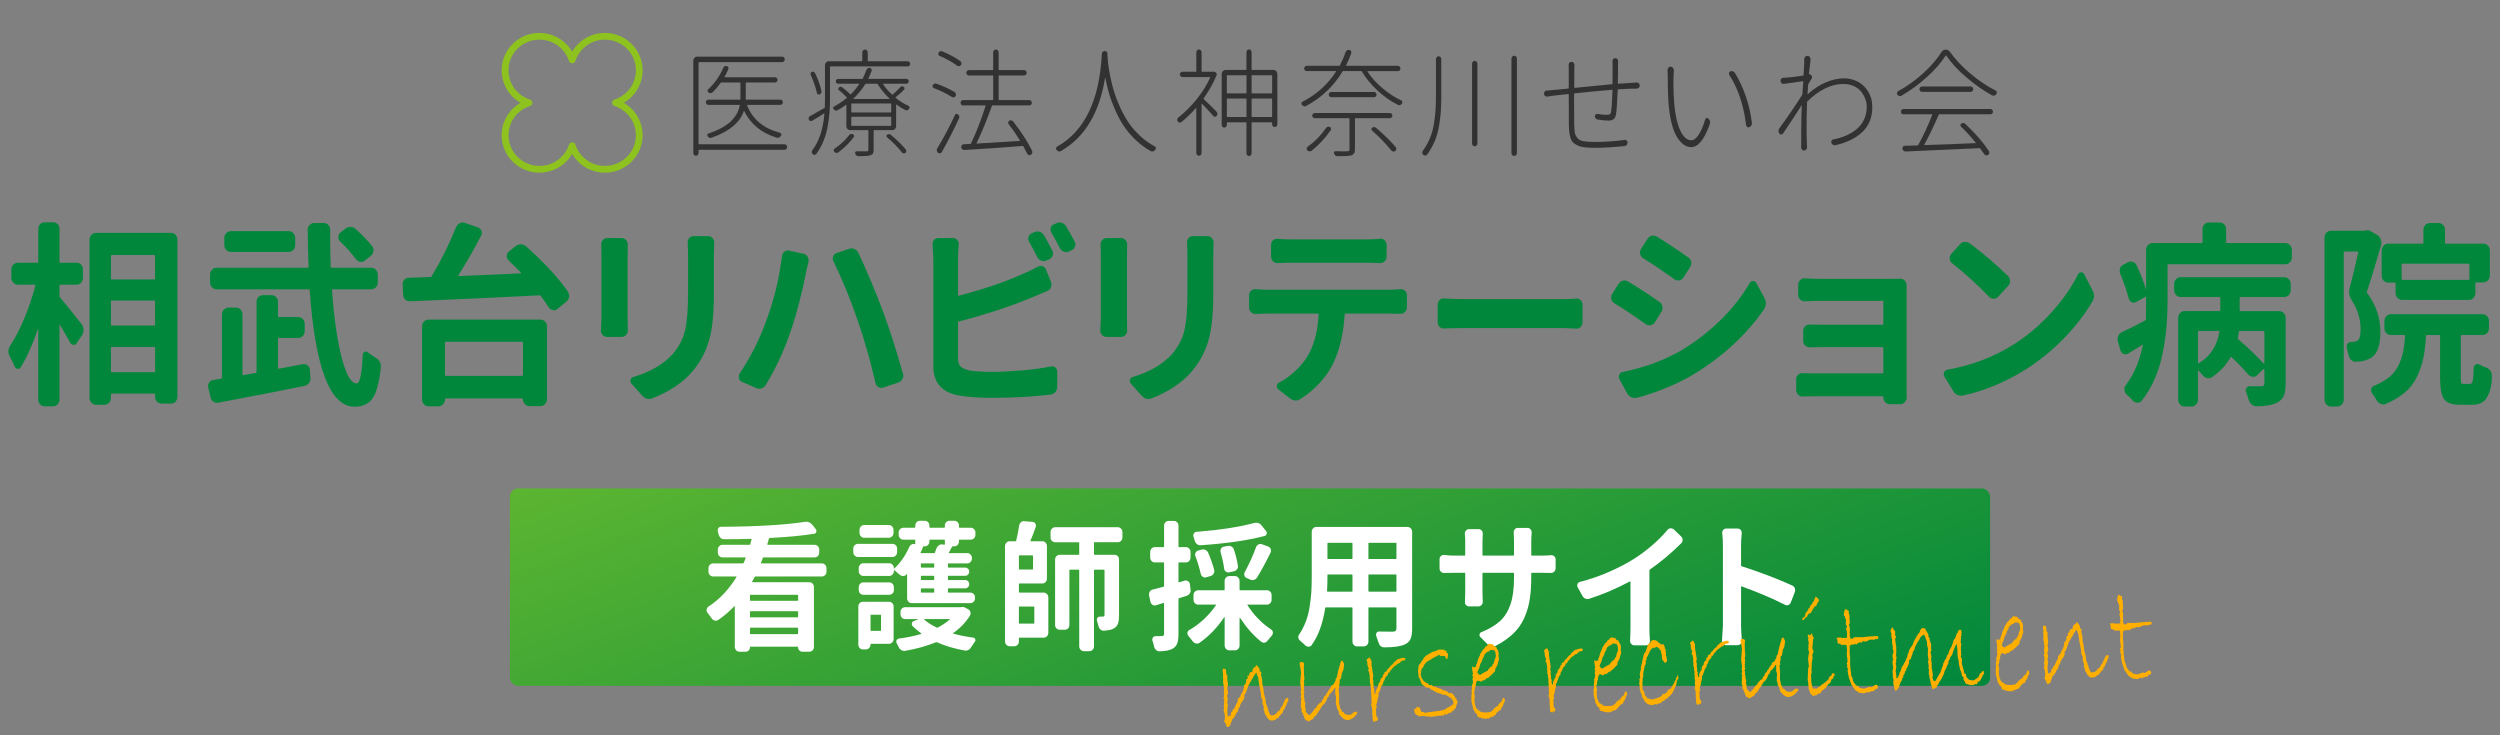 <?xml version="1.0" encoding="UTF-8"?>
<svg xmlns="http://www.w3.org/2000/svg" width="304" height="89.4" version="1.1" xmlns:xlink="http://www.w3.org/1999/xlink" viewBox="0 0 304 89.4">
  <rect x="0" y="0" width="304" height="89.4" fill="#808080" stroke="none"/>
  <defs>
    <clipPath id="clippath">
      <rect x="0" y="0" width="304" height="89.4" fill="none"/>
    </clipPath>
    <linearGradient id="_名称未設定グラデーション_19" data-name="名称未設定グラデーション 19" x1="137.712" y1="32.143" x2="166.288" y2="110.657" gradientUnits="userSpaceOnUse">
      <stop offset="0" stop-color="#5cb531"/>
      <stop offset="1" stop-color="#00873c"/>
    </linearGradient>
  </defs>
  <!-- Generator: Adobe Illustrator 28.7.2, SVG Export Plug-In . SVG Version: 1.2.0 Build 154)  -->
  <g>
    <g id="_レイヤー_1" data-name="レイヤー_1">
      <g clip-path="url(#clippath)">
        <g>
          <path d="M7.345,34.619c-.074,0-.111.039-.111.117v1.242c0,.078.022.141.067.188.564.656,1.439,1.742,2.627,3.258.148.188.226.406.234.656.007.25-.056.477-.189.68l-.646.961c-.089.156-.223.227-.401.211s-.312-.102-.401-.258c-.252-.484-.661-1.203-1.225-2.156-.015-.016-.03-.02-.044-.012-.015.008-.022.02-.022.035v9.047c0,.219-.074.41-.223.574s-.334.246-.557.246h-1.024c-.223,0-.409-.082-.557-.246-.149-.164-.223-.355-.223-.574v-8.555c0-.016-.008-.023-.022-.023-.015,0-.022.008-.022.023-.668,1.938-1.366,3.477-2.093,4.617-.089.156-.215.223-.378.199-.164-.023-.282-.121-.356-.293-.164-.375-.356-.773-.579-1.195-.119-.219-.178-.43-.178-.633,0-.25.082-.5.245-.75.609-.922,1.18-2.031,1.715-3.328.534-1.297.972-2.602,1.313-3.914.015-.078-.008-.117-.067-.117h-2.048c-.223,0-.412-.082-.568-.246s-.234-.355-.234-.574v-1.031c0-.234.078-.43.234-.586s.345-.234.568-.234h2.36c.074,0,.111-.039.111-.117v-3.984c0-.234.074-.43.223-.586.148-.156.334-.234.557-.234h1.024c.223,0,.408.078.557.234s.223.352.223.586v3.984c0,.078.037.117.111.117h1.959c.223,0,.408.078.557.234s.223.352.223.586v1.031c0,.219-.074.41-.223.574s-.334.246-.557.246h-1.959ZM10.886,29.135c0-.219.078-.41.233-.574.156-.164.345-.246.568-.246h9.107c.223,0,.408.082.557.246.148.164.223.355.223.574v19.102c0,.234-.075.434-.223.598-.149.164-.334.246-.557.246h-1.158c-.223,0-.408-.082-.557-.246s-.223-.363-.223-.598v-.281c0-.062-.037-.094-.111-.094h-5.166c-.06,0-.089.031-.089.094v.422c0,.234-.078.434-.234.598s-.345.246-.568.246h-1.002c-.223,0-.412-.082-.568-.246-.156-.164-.233-.363-.233-.598v-19.242ZM18.856,31.104c0-.062-.037-.094-.111-.094h-5.166c-.06,0-.089.031-.089.094v2.766c0,.078.029.117.089.117h5.166c.074,0,.111-.039.111-.117v-2.766ZM18.856,36.658c0-.078-.037-.117-.111-.117h-5.166c-.06,0-.089.039-.089.117v2.836c0,.062.029.094.089.094h5.166c.074,0,.111-.031.111-.094v-2.836ZM13.491,45.143c0,.078.029.117.089.117h5.166c.074,0,.111-.039.111-.117v-2.859c0-.062-.037-.094-.111-.094h-5.166c-.06,0-.089.031-.089.094v2.859Z" fill="#00873c"/>
          <path d="M33.804,44.744c0,.078.03.109.089.094l2.939-.562c.208-.031.397.02.567.152.171.133.264.309.278.527l.067.984c.03.234-.026.445-.167.633s-.323.305-.545.352c-2.331.484-5.819,1.164-10.465,2.039-.208.047-.408.008-.601-.117-.193-.125-.312-.305-.356-.539l-.29-1.172c-.015-.062-.022-.125-.022-.188,0-.141.037-.273.111-.398.119-.188.282-.297.49-.328.401-.078.727-.141.979-.188.074,0,.111-.039.111-.117v-7.664c0-.234.078-.434.234-.598s.337-.246.545-.246h.936c.223,0,.408.082.557.246.148.164.223.363.223.598v7.266c0,.062.037.094.111.094l1.514-.258c.06-.016.089-.062.089-.141v-8.508c0-.234.078-.43.234-.586.156-.156.345-.234.567-.234h1.002c.223,0,.412.078.568.234s.234.352.234.586v1.758c0,.062.03.094.089.094h2.383c.223,0,.408.082.557.246.148.164.223.363.223.598v.844c0,.234-.075.434-.223.598-.149.164-.334.246-.557.246h-2.383c-.059,0-.089.031-.089.094v3.562ZM45.939,34.338c0,.234-.078.434-.234.598s-.345.246-.568.246h-4.676c-.059,0-.089.031-.089.094.237,3.344.627,6.07,1.169,8.18.542,2.109,1.154,3.164,1.837,3.164.386,0,.631-1.172.735-3.516.015-.156.092-.266.234-.328.141-.062.271-.039.39.07.296.234.608.453.935.656.43.25.646.594.646,1.031v.164c-.208,1.844-.549,3.098-1.024,3.762-.476.664-1.203.996-2.182.996-2.969,0-4.787-4.727-5.455-14.18,0-.062-.03-.094-.089-.094h-11.222c-.223,0-.412-.082-.568-.246s-.234-.363-.234-.598v-.938c0-.234.078-.434.234-.598s.345-.246.568-.246h11.066c.074,0,.111-.031.111-.094-.06-1.625-.097-3.133-.111-4.523,0-.219.078-.41.234-.574s.337-.246.545-.246h1.18c.223,0,.408.082.557.246s.223.355.223.574v1.148c0,1.094.022,2.219.067,3.375,0,.062.029.094.089.094h4.832c.223,0,.412.082.568.246s.234.363.234.598v.938ZM35.118,28.104c.208,0,.39.082.546.246.156.164.233.355.233.574v.891c0,.234-.078.43-.233.586-.156.156-.338.234-.546.234h-7.036c-.223,0-.412-.078-.568-.234s-.234-.352-.234-.586v-.891c0-.219.078-.41.234-.574s.345-.246.568-.246h7.036ZM45.248,29.932c.148.172.204.375.167.609s-.145.422-.323.562l-.712.586c-.178.141-.371.191-.579.152s-.378-.145-.512-.316c-.535-.719-1.18-1.445-1.938-2.18-.148-.141-.219-.32-.211-.539s.085-.391.234-.516l.601-.469c.178-.156.386-.234.624-.234s.445.078.624.234c.831.75,1.506,1.453,2.026,2.109Z" fill="#00873c"/>
          <path d="M61.834,31.643c-.148-.141-.219-.316-.211-.527.007-.211.092-.387.256-.527l.846-.68c.193-.141.404-.207.634-.199s.435.09.612.246c2.286,2.047,3.986,3.891,5.099,5.531.089.156.133.32.133.492v.141c-.044.234-.156.422-.334.562l-1.091.891c-.134.109-.275.164-.423.164-.045,0-.089-.008-.134-.023-.208-.047-.371-.156-.49-.328-.267-.438-.594-.906-.98-1.406-.044-.047-.097-.07-.156-.07-4.334.234-9.582.477-15.742.727-.223.016-.416-.055-.579-.211-.163-.156-.245-.352-.245-.586l-.067-1.219c-.015-.234.048-.434.189-.598.141-.164.323-.246.545-.246,1.439-.047,2.315-.078,2.627-.094.059,0,.111-.023.156-.07,1.172-1.953,2.167-3.953,2.983-6,.089-.203.237-.359.445-.469.119-.062.237-.094.356-.094.089,0,.17.016.245.047l1.625.562c.193.062.33.195.412.398.082.203.07.398-.034.586-.861,1.656-1.781,3.266-2.761,4.828-.03.062-.015.094.044.094,1.722-.062,4.23-.172,7.526-.328.03,0,.044-.008.044-.023v-.047c-.475-.484-.987-.992-1.536-1.523ZM52.126,49.408c-.223,0-.412-.082-.568-.246-.156-.164-.233-.355-.233-.574v-8.906c0-.234.078-.43.233-.586.156-.156.345-.234.568-.234h13.582c.223,0,.412.078.568.234s.234.352.234.586v8.883c0,.219-.078.41-.234.574s-.345.246-.568.246h-1.336c-.208,0-.39-.082-.545-.246s-.234-.355-.234-.574c0-.078-.037-.117-.111-.117h-9.285c-.06,0-.089.039-.089.117v.023c0,.219-.078.41-.234.574s-.345.246-.568.246h-1.18ZM63.593,41.674c0-.078-.037-.117-.111-.117h-9.285c-.06,0-.089.039-.089.117v3.938c0,.062.029.094.089.094h9.285c.074,0,.111-.031.111-.094v-3.938Z" fill="#00873c"/>
          <path d="M73.114,29.768c-.015-.219.048-.41.189-.574s.315-.246.523-.246h1.781c.208,0,.382.082.523.246.141.164.211.355.211.574-.015.297-.022.625-.022.984v8.133c0,.391.007.805.022,1.242.015.234-.052.434-.201.598s-.327.246-.534.246h-1.804c-.208,0-.386-.086-.534-.258-.134-.141-.2-.312-.2-.516l.066-1.336v-8.109c0-.312-.007-.641-.022-.984ZM83.623,29.557c-.03-.219.026-.414.167-.586s.315-.258.523-.258h1.803c.208,0,.386.086.535.258.133.156.2.336.2.539l-.044,1.617v4.758c0,2.422-.211,4.316-.635,5.684-.423,1.367-1.095,2.582-2.015,3.645-1.128,1.312-2.724,2.383-4.787,3.211-.148.062-.297.094-.445.094-.312,0-.594-.141-.846-.422l-1.292-1.453c-.089-.094-.134-.195-.134-.305,0-.047.007-.102.022-.164.044-.172.148-.281.312-.328,2.078-.609,3.688-1.547,4.832-2.812.742-.875,1.236-1.828,1.481-2.859.245-1.031.367-2.531.367-4.5v-4.547c0-.578-.015-1.102-.044-1.57Z" fill="#00873c"/>
          <path d="M93.014,39.424c1.054-2.719,1.744-5.484,2.071-8.297.029-.219.13-.395.3-.527.171-.133.36-.176.568-.129l1.781.398c.208.047.368.168.479.363s.145.402.1.621c-.178.688-.297,1.211-.356,1.57-.178.953-.453,2.137-.824,3.551s-.742,2.637-1.113,3.668c-.757,2.172-1.729,4.234-2.917,6.188-.119.203-.289.336-.512.398-.089.031-.178.047-.268.047-.133,0-.26-.031-.378-.094l-1.737-.75c-.193-.094-.312-.242-.356-.445-.015-.062-.022-.125-.022-.188,0-.125.037-.25.111-.375,1.292-1.938,2.316-3.938,3.073-6ZM104.281,38.932c-.846-2.484-1.826-4.875-2.939-7.172-.059-.109-.089-.219-.089-.328,0-.078.022-.164.067-.258.074-.203.208-.336.401-.398l1.536-.516c.089-.047.186-.07.29-.07.119,0,.237.031.356.094.208.094.364.242.468.445,1.083,2.312,2.085,4.695,3.006,7.148.831,2.266,1.64,4.789,2.427,7.57.03.078.045.156.045.234,0,.141-.038.273-.111.398-.104.203-.26.344-.468.422l-1.87.633c-.075.031-.149.047-.223.047-.119,0-.238-.039-.356-.117-.193-.109-.312-.273-.356-.492-.683-2.891-1.41-5.438-2.182-7.641Z" fill="#00873c"/>
          <path d="M116.584,39.096c-.06.016-.089.055-.089.117v4.336c0,.5.111.848.334,1.043s.608.355,1.158.48c.683.094,1.566.141,2.649.141s2.308-.059,3.674-.176,2.523-.277,3.474-.48c.208-.047.39-.004.545.129s.234.309.234.527v1.828c0,.234-.075.441-.223.621-.148.18-.334.285-.557.316-2.138.266-4.587.398-7.348.398-1.425,0-2.702-.094-3.83-.281-2.079-.375-3.117-1.57-3.117-3.586v-13.078l-.089-1.758c0-.188.059-.352.178-.492.134-.156.304-.234.512-.234h1.803c.208,0,.379.082.512.246.134.164.193.355.178.574-.06.609-.089,1.164-.089,1.664v4.43c0,.078.037.109.111.094,3.042-.797,5.633-1.68,7.771-2.648.653-.266,1.254-.555,1.804-.867.192-.109.39-.133.59-.07s.337.195.412.398l.623,1.523c.074.219.07.434-.011.645-.082.211-.219.355-.412.434-.906.391-1.551.664-1.937.82-2.553,1.062-5.507,2.031-8.862,2.906ZM127.962,30.471c.104.188.119.387.044.598-.075.211-.208.363-.401.457l-.401.164c-.193.094-.394.098-.601.012-.208-.086-.364-.23-.468-.434-.356-.719-.69-1.344-1.002-1.875-.104-.188-.126-.383-.066-.586.059-.203.185-.344.378-.422l.334-.164c.208-.094.423-.105.646-.035s.393.207.512.41c.341.578.683,1.203,1.024,1.875ZM127.851,28.291c-.075-.125-.111-.25-.111-.375,0-.062.007-.133.022-.211.059-.203.186-.344.378-.422l.334-.141c.119-.062.237-.094.356-.094.104,0,.2.016.29.047.223.078.393.219.512.422.326.531.675,1.148,1.046,1.852.059.109.089.227.089.352,0,.078-.015.164-.044.258-.074.203-.208.352-.401.445l-.356.164c-.104.047-.215.07-.334.07-.089,0-.186-.023-.29-.07-.208-.078-.364-.219-.468-.422-.356-.719-.698-1.344-1.024-1.875Z" fill="#00873c"/>
          <path d="M133.837,29.768c-.015-.219.048-.41.189-.574s.315-.246.523-.246h1.781c.208,0,.382.082.523.246.141.164.211.355.211.574-.015.297-.022.625-.022.984v8.133c0,.391.007.805.022,1.242.015.234-.052.434-.201.598s-.327.246-.534.246h-1.804c-.208,0-.386-.086-.534-.258-.134-.141-.2-.312-.2-.516l.066-1.336v-8.109c0-.312-.007-.641-.022-.984ZM144.346,29.557c-.03-.219.026-.414.167-.586s.315-.258.523-.258h1.803c.208,0,.386.086.535.258.133.156.2.336.2.539l-.044,1.617v4.758c0,2.422-.211,4.316-.635,5.684-.423,1.367-1.095,2.582-2.015,3.645-1.128,1.312-2.724,2.383-4.787,3.211-.148.062-.297.094-.445.094-.312,0-.594-.141-.846-.422l-1.292-1.453c-.089-.094-.134-.195-.134-.305,0-.047.007-.102.022-.164.044-.172.148-.281.312-.328,2.078-.609,3.688-1.547,4.832-2.812.742-.875,1.236-1.828,1.481-2.859.245-1.031.367-2.531.367-4.5v-4.547c0-.578-.015-1.102-.044-1.57Z" fill="#00873c"/>
          <path d="M154.072,35.229h14.94c.371,0,.801-.023,1.291-.07.208-.016.39.051.546.199.156.148.233.332.233.551v1.453c0,.234-.078.426-.233.574-.156.148-.338.223-.546.223-.445-.016-.876-.023-1.291-.023h-5.389c-.074,0-.111.031-.111.094-.133,2.344-.616,4.367-1.447,6.07-.371.75-.901,1.504-1.592,2.262s-1.458,1.402-2.305,1.934c-.208.141-.408.211-.601.211-.237,0-.482-.094-.735-.281l-1.38-1.078c-.148-.109-.211-.254-.189-.434.022-.18.115-.309.278-.387.668-.359,1.302-.812,1.903-1.359.602-.547,1.095-1.125,1.481-1.734.831-1.328,1.306-3.062,1.425-5.203,0-.062-.037-.094-.111-.094h-6.167c-.371,0-.832.016-1.38.047-.223,0-.412-.074-.568-.223s-.234-.34-.234-.574v-1.477c0-.219.082-.406.245-.562.133-.125.29-.188.467-.188h.067c.549.047,1.017.07,1.403.07ZM166.14,31.947h-9.151c-.476,0-1.024.016-1.648.047-.208,0-.39-.074-.545-.223s-.234-.34-.234-.574v-1.43c0-.219.074-.398.223-.539.148-.125.312-.188.49-.188h.067c.52.047,1.061.07,1.625.07h9.173c.579,0,1.136-.023,1.67-.07.03-.016.059-.023.089-.023.178,0,.334.07.467.211.163.141.245.32.245.539v1.43c0,.234-.078.426-.234.574s-.345.223-.568.223c-.653-.031-1.21-.047-1.67-.047Z" fill="#00873c"/>
          <path d="M175.578,39.939c-.211.016-.39-.051-.538-.199-.147-.148-.221-.34-.221-.574v-2.109c0-.219.077-.406.232-.562.126-.141.281-.211.464-.211h.063c.97.062,1.877.094,2.721.094h11.602c.506,0,1.097-.023,1.772-.07.211-.016.39.051.538.199.148.148.222.332.222.551v2.109c0,.234-.078.43-.232.586-.127.141-.282.211-.464.211h-.063c-.76-.047-1.35-.07-1.772-.07h-11.602c-.957,0-1.864.016-2.721.047Z" fill="#00873c"/>
          <path d="M196.291,36.869c-.178-.109-.297-.273-.356-.492-.015-.062-.022-.125-.022-.188,0-.141.037-.281.111-.422l.801-1.266c.134-.188.304-.312.512-.375.074-.016.141-.023.201-.023.148,0,.289.039.423.117,1.276.766,2.561,1.602,3.852,2.508.178.125.29.305.334.539.015.047.022.102.022.164,0,.156-.044.312-.133.469l-.802,1.289c-.119.188-.282.305-.49.352-.06.016-.119.023-.178.023-.148,0-.29-.047-.423-.141-1.529-1.078-2.813-1.93-3.852-2.555ZM199.03,48.377c-.089.016-.171.023-.245.023-.148,0-.29-.031-.423-.094-.223-.109-.394-.273-.512-.492l-.935-1.711c-.089-.172-.093-.352-.011-.539s.219-.297.412-.328c2.642-.547,4.972-1.398,6.991-2.555,1.781-1.047,3.403-2.285,4.865-3.715,1.462-1.43,2.661-2.949,3.596-4.559.104-.156.241-.234.412-.234s.3.078.39.234l.979,1.828c.119.219.178.438.178.656,0,.25-.082.5-.245.75-2.167,3.125-5.04,5.766-8.617,7.922-.995.594-2.119,1.145-3.373,1.652-1.255.508-2.409.895-3.462,1.16ZM199.787,31.385c-.178-.109-.293-.273-.345-.492-.052-.219-.019-.422.101-.609l.801-1.242c.119-.203.29-.328.512-.375.059-.016.126-.023.2-.023.134,0,.268.039.401.117,1.247.766,2.531,1.617,3.852,2.555.193.125.308.301.345.527.037.227-.004.434-.123.621l-.824,1.289c-.119.188-.286.301-.501.34-.215.039-.412-.004-.59-.129-1.395-1-2.672-1.859-3.83-2.578Z" fill="#00873c"/>
          <path d="M231.842,35.463v12.047l.022.82c0,.219-.082.406-.245.562-.148.172-.327.258-.534.258h-1.314c-.208,0-.386-.082-.534-.246-.148-.164-.223-.363-.223-.598v-.023c0-.062-.03-.094-.089-.094h-8.55c-.312,0-.705.008-1.18.023-.208.016-.39-.055-.545-.211s-.234-.352-.234-.586v-1.289c0-.219.078-.402.234-.551s.337-.215.545-.199c.401.016.802.023,1.203.023h8.527c.06,0,.089-.031.089-.094v-3c0-.062-.03-.094-.089-.094h-7.191c-.52,0-1.084.008-1.692.023-.208,0-.39-.078-.545-.234s-.234-.352-.234-.586v-1.148c0-.234.078-.43.234-.586s.337-.227.545-.211c.534.016,1.098.023,1.692.023h7.191c.06,0,.089-.031.089-.094v-2.695c0-.078-.03-.117-.089-.117h-7.437c-.594,0-1.269.016-2.026.047-.223.016-.412-.055-.567-.211-.156-.156-.234-.344-.234-.562v-1.242c0-.219.082-.406.245-.562.134-.141.297-.211.49-.211h.066c.698.047,1.373.07,2.026.07h8.617c.282,0,.608-.008.98-.023.208,0,.386.078.534.234s.223.344.223.562v.773Z" fill="#00873c"/>
          <path d="M238.715,48.096c-.089.016-.171.023-.245.023-.148,0-.297-.031-.445-.094-.223-.094-.393-.25-.512-.469l-1.069-1.758c-.06-.094-.089-.188-.089-.281,0-.078.015-.156.045-.234.089-.188.223-.297.4-.328,2.954-.531,5.604-1.531,7.949-3,1.722-1.078,3.276-2.383,4.665-3.914,1.388-1.531,2.482-3.094,3.284-4.688.074-.156.193-.234.356-.234h.022c.163,0,.282.07.356.211l1.002,1.945c.133.234.2.469.2.703,0,.25-.074.492-.223.727-.906,1.531-2.052,3.012-3.44,4.441-1.388,1.43-2.914,2.676-4.576,3.738-2.479,1.562-5.04,2.633-7.682,3.211ZM237.356,31.994c-.163-.125-.256-.297-.278-.516-.022-.219.041-.414.189-.586l1.046-1.172c.163-.188.356-.289.579-.305h.111c.178,0,.349.055.512.164,1.751,1.328,3.31,2.664,4.676,4.008.148.156.226.352.233.586s-.07.43-.233.586l-1.225,1.336c-.149.156-.331.234-.546.234s-.397-.078-.545-.234c-1.41-1.469-2.917-2.836-4.52-4.102Z" fill="#00873c"/>
          <path d="M270.698,29.463c0,.062.029.094.089.094h7.125c.208,0,.39.082.545.246s.234.363.234.598v.891c0,.234-.078.434-.234.598s-.338.246-.545.246h-14.228c-.075,0-.111.031-.111.094v4.477c0,1.031-.041,2.023-.123,2.977-.082.953-.227,1.984-.434,3.094-.208,1.109-.531,2.18-.969,3.211-.438,1.031-.976,1.945-1.614,2.742-.134.156-.297.234-.49.234h-.022c-.208,0-.394-.078-.557-.234-.252-.281-.512-.539-.779-.773-.148-.141-.234-.32-.256-.539-.022-.219.033-.414.167-.586.994-1.312,1.685-2.93,2.071-4.852,0-.016-.008-.031-.022-.047-.015-.016-.03-.016-.044,0-.757.469-1.336.828-1.737,1.078-.178.094-.36.102-.545.023-.186-.078-.308-.219-.368-.422l-.312-1.102c-.03-.094-.044-.18-.044-.258,0-.141.029-.273.089-.398.089-.219.237-.375.445-.469.92-.438,1.855-.906,2.806-1.406.059-.031.096-.086.111-.164.015-.484.022-1.195.022-2.133v-.539c0-.062-.03-.078-.089-.047l-1.136.633c-.178.094-.356.098-.534.012s-.297-.23-.356-.434c-.237-.922-.579-1.922-1.024-3-.089-.219-.1-.438-.034-.656.067-.219.204-.375.412-.469l.534-.281c.193-.109.397-.129.612-.059s.368.207.457.41c.49,1.031.869,2.008,1.136,2.93.015,0,.022-.008.022-.023v-4.758c0-.234.078-.434.234-.598s.345-.246.568-.246h5.945c.074,0,.111-.031.111-.094v-1.594c0-.234.074-.43.223-.586s.334-.234.557-.234h1.292c.223,0,.412.078.568.234s.234.352.234.586v1.594ZM265.176,36.119c-.223,0-.412-.082-.568-.246s-.234-.363-.234-.598v-.727c0-.234.078-.434.234-.598s.345-.246.568-.246h12.58c.223,0,.412.082.568.246.156.164.233.363.233.598v.727c0,.234-.078.434-.233.598-.156.164-.345.246-.568.246h-5.299c-.074,0-.111.031-.111.094v1.523c0,.062.037.094.111.094h4.698c.223,0,.408.082.557.246.148.164.223.363.223.598v7.969c0,.641-.075,1.137-.223,1.488-.149.352-.423.629-.824.832-.534.281-1.358.43-2.471.445-.223,0-.423-.074-.601-.223-.178-.148-.305-.34-.379-.574-.089-.312-.193-.625-.312-.938-.074-.156-.063-.312.033-.469s.227-.234.39-.234h1.403c.148,0,.252-.027.312-.082.059-.055.089-.152.089-.293v-1.688c0-.016-.011-.027-.033-.035-.022-.008-.041-.012-.056-.012l-.779.75c-.149.156-.331.227-.546.211s-.397-.109-.545-.281c-.564-.656-1.239-1.359-2.026-2.109-.06-.047-.104-.039-.134.023-.534.938-1.284,1.742-2.249,2.414-.193.125-.397.16-.612.105s-.397-.176-.545-.363c-.164-.203-.327-.383-.49-.539-.015-.016-.03-.02-.044-.012-.015.008-.022.02-.022.035v3.516c0,.219-.078.41-.234.574-.156.164-.337.246-.545.246h-.846c-.223,0-.408-.082-.557-.246s-.223-.355-.223-.574v-9.938c0-.234.074-.434.223-.598s.334-.246.557-.246h4.23c.074,0,.111-.031.111-.094v-1.523c0-.062-.037-.094-.111-.094h-4.698ZM267.38,40.244c-.074,0-.111.031-.111.094v3.773c0,.078.03.102.089.07,1.41-.844,2.249-2.125,2.516-3.844.015-.062-.015-.094-.089-.094h-2.405ZM275.262,44.205c.015.016.033.02.056.012.022-.008.033-.027.033-.059v-3.82c0-.062-.037-.094-.111-.094h-2.872c-.075,0-.111.031-.111.094-.06.344-.104.594-.134.75-.015.078.007.141.067.188,1.188,1.016,2.211,1.992,3.073,2.93Z" fill="#00873c"/>
          <path d="M287.65,28.033c.089-.031.17-.047.245-.047.133,0,.267.047.4.141l.802.469c.193.125.33.301.412.527.081.227.092.457.033.691-.757,2.609-1.329,4.484-1.714,5.625-.03.062-.022.125.022.188,1.069,1.453,1.604,3.031,1.604,4.734,0,1.547-.334,2.57-1.002,3.07-.327.234-.772.406-1.336.516-.193.016-.416.031-.668.047-.208,0-.394-.078-.557-.234-.164-.156-.268-.359-.312-.609-.06-.281-.126-.555-.2-.82-.06-.188-.037-.359.067-.516.104-.156.245-.234.423-.234h.2c.282-.016.498-.086.646-.211.223-.172.334-.617.334-1.336,0-1.234-.364-2.414-1.091-3.539-.208-.328-.312-.664-.312-1.008,0-.141.022-.289.067-.445.282-1.031.631-2.477,1.046-4.336.015-.078-.008-.117-.067-.117h-1.581c-.075,0-.111.039-.111.117v17.906c0,.219-.078.41-.234.574s-.338.246-.545.246h-.779c-.208,0-.39-.082-.546-.246-.156-.164-.233-.355-.233-.574v-19.734c0-.234.078-.43.233-.586.156-.156.338-.234.546-.234h4.119c.029,0,.059-.008.089-.023ZM299.607,46.689h.735c.163,0,.274-.121.334-.363.059-.242.104-.777.134-1.605,0-.172.078-.301.233-.387.156-.086.308-.09.457-.012.252.141.527.266.824.375.223.078.401.219.535.422.104.172.156.352.156.539,0,1.203-.238,2.148-.712,2.836-.356.484-.906.727-1.648.727h-1.536c-.965,0-1.607-.23-1.926-.691-.319-.461-.479-1.316-.479-2.566v-5.109c0-.078-.037-.117-.111-.117h-1.492c-.06,0-.097.039-.111.117-.06,1.078-.175,2.008-.345,2.789-.171.781-.434,1.531-.791,2.25-.356.719-.846,1.34-1.469,1.863s-1.396.98-2.316,1.371c-.193.078-.393.07-.601-.023s-.371-.242-.49-.445c-.164-.297-.349-.586-.557-.867-.074-.109-.111-.227-.111-.352,0-.047.007-.094.022-.141.044-.188.148-.312.312-.375.727-.297,1.328-.633,1.804-1.008.475-.375.85-.824,1.124-1.348.275-.523.475-1.066.602-1.629.126-.562.219-1.258.278-2.086,0-.078-.03-.117-.089-.117h-1.625c-.223,0-.412-.078-.567-.234-.156-.156-.234-.352-.234-.586v-.891c0-.219.078-.41.234-.574.156-.164.345-.246.567-.246h11.111c.223,0,.412.082.568.246.156.164.233.355.233.574v.891c0,.234-.078.43-.233.586-.156.156-.345.234-.568.234h-2.516c-.074,0-.111.039-.111.117v5.086c0,.344.022.555.067.633s.148.117.312.117ZM289.61,30.471c0-.234.078-.434.234-.598.156-.164.345-.246.567-.246h4.186c.059,0,.089-.031.089-.094v-1.594c0-.219.078-.41.233-.574.156-.164.345-.246.568-.246h1.046c.208,0,.39.082.546.246.156.164.233.355.233.574v1.594c0,.062.037.094.111.094h4.542c.223,0,.412.082.568.246.156.164.233.363.233.598v3.023c0,.234-.078.434-.233.598-.156.164-.345.246-.568.246h-.846c-.074,0-.111.031-.111.094v1.219c0,.219-.078.41-.234.574s-.338.246-.545.246h-8.149c-.208,0-.39-.082-.545-.246s-.234-.355-.234-.574v-1.172c0-.078-.037-.117-.111-.117h-.779c-.223,0-.412-.082-.567-.246-.156-.164-.234-.355-.234-.574v-3.07ZM300.186,34.033c.059,0,.089-.039.089-.117v-1.758c0-.062-.03-.094-.089-.094h-8.06c-.06,0-.089.031-.089.094v1.758c0,.078.03.117.089.117h8.06Z" fill="#00873c"/>
        </g>
        <g>
          <rect x="62" y="59.4" width="180" height="24" rx="1" ry="1" fill="url(#_名称未設定グラデーション_19)"/>
          <g>
            <path d="M100.504,69.521c0,.155-.055.291-.166.406-.11.117-.245.175-.402.175h-8.075c-.042,0-.074.022-.095.066-.042.077-.147.266-.315.564-.021.044-.005.066.047.066h6.923c.158,0,.289.058.395.175.105.115.158.257.158.423v7.271c0,.155-.053.29-.158.407-.105.115-.236.174-.395.174h-.867c-.137,0-.255-.053-.355-.158-.1-.104-.15-.234-.15-.39,0-.044-.026-.066-.079-.066h-5.709c-.042,0-.063.022-.063.066,0,.155-.05.285-.15.39-.1.105-.224.158-.371.158h-.757c-.158,0-.292-.059-.402-.174-.11-.117-.166-.252-.166-.407v-4.931c0-.011-.005-.02-.016-.025-.011-.005-.021-.008-.032-.008-.621.653-1.272,1.212-1.956,1.677-.137.089-.281.116-.434.083-.153-.033-.271-.116-.355-.249-.168-.232-.347-.471-.536-.714-.074-.089-.11-.188-.11-.299,0-.033.005-.061.016-.083.021-.155.089-.271.205-.349,1.335-.863,2.476-2.064,3.422-3.603.021-.044.01-.066-.032-.066h-2.807c-.158,0-.292-.058-.402-.175-.11-.115-.166-.251-.166-.406v-.432c0-.155.055-.291.166-.406.11-.117.245-.175.402-.175h3.612c.052,0,.089-.022.11-.066.042-.1.121-.299.236-.598.021-.044.01-.066-.031-.066h-2.792c-.158,0-.292-.058-.402-.175-.11-.115-.166-.257-.166-.423v-.349c0-.155.055-.291.166-.406.11-.117.244-.175.402-.175h3.296c.053,0,.084-.027.095-.083.063-.232.11-.426.142-.581.01-.044-.005-.066-.047-.066-.989.033-1.956.05-2.902.05h-.41c-.158,0-.294-.056-.41-.166s-.195-.249-.237-.415c-.021-.122-.053-.249-.094-.382-.032-.133-.011-.258.063-.373.073-.117.179-.175.315-.175,4.311-.022,7.712-.222,10.204-.598.063-.011.121-.017.173-.017.294,0,.542.127.741.382l.426.531c.073.1.089.213.047.341-.042.127-.126.196-.252.207-1.43.232-3.233.404-5.41.515-.053.011-.084.039-.095.083-.042.166-.105.388-.189.664-.01.056.005.083.047.083h5.709c.158,0,.289.058.394.175.105.115.158.251.158.406v.349c0,.166-.053.308-.158.423-.105.117-.236.175-.394.175h-6.214c-.053,0-.084.022-.095.066-.074.188-.147.388-.221.598-.021.044-.011.066.031.066h7.365c.158,0,.292.058.402.175.11.115.166.251.166.406v.432ZM96.971,73.058c.052,0,.079-.022.079-.066v-.581c0-.056-.026-.083-.079-.083h-5.709c-.042,0-.063.027-.063.083v.581c0,.044.021.066.063.066h5.709ZM96.971,75.066c.052,0,.079-.022.079-.066v-.598c0-.056-.026-.083-.079-.083h-5.709c-.042,0-.063.027-.063.083v.598c0,.044.021.066.063.066h5.709ZM91.199,77.042c0,.044.021.066.063.066h5.709c.052,0,.079-.022.079-.066v-.631c0-.056-.026-.083-.079-.083h-5.709c-.042,0-.063.027-.063.083v.631Z" fill="#fff"/>
            <path d="M108.522,66.135c.158,0,.292.056.402.166.111.11.166.249.166.415v.415c0,.166-.055.307-.166.424-.11.115-.244.174-.402.174h-4.211c-.147,0-.276-.059-.387-.174-.11-.117-.166-.258-.166-.424v-.415c0-.166.055-.305.166-.415s.239-.166.387-.166h4.211ZM108.112,73.174c.147,0,.276.056.386.166s.166.249.166.415v3.935c0,.166-.056.307-.166.424-.11.115-.239.174-.386.174h-2.192c-.042,0-.063.022-.063.066v.017c0,.166-.055.308-.166.423-.11.117-.245.175-.402.175h-.363c-.158,0-.289-.058-.394-.175-.105-.115-.158-.257-.158-.423v-4.615c0-.166.052-.305.158-.415.105-.11.236-.166.394-.166h3.186ZM110.856,73.34c-.158,0-.289-.059-.394-.174-.105-.117-.158-.258-.158-.424v-2.905c0-.011-.008-.02-.024-.024-.016-.006-.026-.003-.031.008-.005.011-.014.022-.024.033-.105.122-.236.186-.394.191-.158.005-.3-.048-.426-.158-.221-.199-.437-.382-.647-.548-.042-.033-.063-.022-.063.033v.083c0,.155-.055.291-.166.406-.11.117-.239.175-.386.175h-3.17c-.147,0-.276-.058-.386-.175-.11-.115-.166-.251-.166-.406v-.382c0-.155.055-.29.166-.407.11-.115.239-.174.386-.174h3.17c.147,0,.276.059.386.174.11.117.166.252.166.407v.017c0,.022.008.036.024.041.016.006.029.003.039-.008.747-.697,1.351-1.571,1.814-2.623.063-.133.158-.232.284-.299.126-.066.252-.077.378-.033.042.011.063-.006.063-.05v-.432c0-.044-.021-.066-.063-.066h-1.388c-.158,0-.292-.058-.402-.175-.11-.115-.166-.257-.166-.423v-.266c0-.155.055-.29.166-.407.11-.115.245-.174.402-.174h1.388c.042,0,.063-.027.063-.083v-.183c0-.166.055-.305.166-.415s.244-.166.402-.166h.584c.157,0,.292.056.402.166s.166.249.166.415v.183c0,.056.021.083.063.083h1.75c.042,0,.063-.027.063-.083v-.183c0-.166.055-.305.166-.415s.245-.166.402-.166h.583c.158,0,.292.056.402.166.11.11.166.249.166.415v.183c0,.056.021.083.063.083h1.372c.158,0,.292.059.402.174.11.117.166.252.166.407v.266c0,.166-.055.308-.166.423-.11.117-.245.175-.402.175h-1.372c-.042,0-.063.022-.063.066v.166c0,.155-.055.29-.166.407-.111.115-.245.174-.402.174h-.189c-.042,0-.074.022-.095.066-.157.31-.284.542-.378.697-.021.044-.005.066.047.066h2.208c.147,0,.276.059.387.174.11.117.166.258.166.424v.05c0,.166-.055.308-.166.423-.111.117-.24.175-.387.175h-2.303c-.042,0-.063.022-.063.066v.365c0,.056.021.083.063.083h2.05c.126,0,.237.047.332.141.095.095.142.211.142.35,0,.138-.047.257-.142.356s-.205.149-.332.149h-2.05c-.042,0-.063.027-.063.083v.349c0,.056.021.083.063.083h2.035c.137,0,.252.05.347.149s.142.219.142.357c0,.138-.047.257-.142.356s-.21.149-.347.149h-2.035c-.042,0-.063.027-.063.083v.365c0,.044.021.066.063.066h2.666c.158,0,.292.058.402.175.11.115.166.257.166.423v.083c0,.166-.055.307-.166.424-.11.115-.245.174-.402.174h-7.145ZM104.974,72.327c-.147,0-.276-.056-.386-.166s-.166-.249-.166-.415v-.332c0-.166.055-.307.166-.424.11-.115.239-.174.386-.174h3.17c.147,0,.276.059.386.174.11.117.166.258.166.424v.332c0,.166-.055.305-.166.415s-.239.166-.386.166h-3.17ZM108.097,63.844c.147,0,.276.059.386.174.11.117.166.258.166.424v.349c0,.166-.055.308-.166.423-.11.117-.239.175-.386.175h-3.028c-.147,0-.276-.058-.386-.175-.11-.115-.166-.257-.166-.423v-.349c0-.166.055-.307.166-.424.11-.115.239-.174.386-.174h3.028ZM107.134,74.817c0-.044-.026-.066-.079-.066h-1.136c-.042,0-.063.022-.063.066v1.81c0,.056.021.083.063.083h1.136c.052,0,.079-.027.079-.083v-1.81ZM116.913,73.821c.053-.011.105-.017.158-.017.084,0,.168.022.252.066l.41.216c.137.077.226.19.268.341.042.148.021.296-.063.439-.515.83-1.199,1.538-2.05,2.125-.011,0-.013.008-.008.025.005.016.013.024.023.024.726.21,1.546.376,2.46.498.116.011.189.072.221.183.021.044.032.083.032.116,0,.077-.026.144-.079.199-.147.199-.289.409-.426.631-.168.299-.394.448-.678.448-.042,0-.089-.006-.142-.017-1.209-.21-2.329-.542-3.359-.996-.042-.011-.084-.011-.126,0-1.104.454-2.36.803-3.769,1.046h-.11c-.116,0-.227-.033-.332-.1-.137-.077-.242-.199-.315-.365-.074-.155-.152-.31-.236-.465-.042-.066-.063-.133-.063-.199,0-.056.016-.11.047-.166.053-.11.137-.177.252-.199.967-.122,1.882-.31,2.744-.564.011,0,.019-.008.024-.025.005-.016-.003-.03-.024-.041-.389-.288-.736-.581-1.041-.88-.095-.1-.126-.219-.095-.356.031-.139.11-.23.236-.274l.521-.216c.01,0,.016-.003.016-.008,0-.006-.005-.009-.016-.009h-1.577c-.158,0-.292-.058-.402-.175-.111-.115-.166-.257-.166-.423v-.266c0-.166.055-.305.166-.415.11-.11.244-.166.402-.166h6.798c.01,0,.026-.006.047-.017ZM113.017,65.853c0,.155-.055.29-.166.407-.11.115-.245.174-.402.174h-.237c.032.011.042.039.032.083-.126.288-.227.515-.3.681-.021.044-.011.066.031.066h1.609c.053,0,.084-.022.095-.066.084-.199.152-.376.205-.531.063-.155.16-.276.292-.365s.276-.122.434-.1l.221.033c.042.011.063-.011.063-.066v-.481c0-.044-.021-.066-.063-.066h-1.75c-.042,0-.063.022-.063.066v.166ZM113.538,69.023c.042,0,.063-.027.063-.083v-.365c0-.044-.021-.066-.063-.066h-1.482c-.053,0-.079.022-.079.066v.365c0,.056.026.083.079.083h1.482ZM113.538,70.534c.042,0,.063-.027.063-.083v-.349c0-.056-.021-.083-.063-.083h-1.482c-.053,0-.079.027-.079.083v.349c0,.056.026.083.079.083h1.482ZM113.538,72.062c.042,0,.063-.022.063-.066v-.365c0-.056-.021-.083-.063-.083h-1.482c-.053,0-.079.027-.079.083v.365c0,.044.026.066.079.066h1.482ZM115.493,75.332c.011-.011.013-.022.008-.033-.006-.011-.014-.017-.024-.017h-3.091c-.01,0-.019.006-.023.017-.005.011-.003.022.008.033.399.354.909.681,1.53.979.042.022.084.022.126,0,.588-.31,1.077-.637,1.466-.979Z" fill="#fff"/>
            <path d="M123.977,70.949c-.053,0-.079.027-.079.083v.963c0,.044.026.066.079.066h2.933c.158,0,.292.058.402.175.11.115.166.257.166.423v4.283c0,.166-.055.308-.166.423-.11.117-.244.175-.402.175h-2.933c-.053,0-.079.022-.079.066v.398c0,.155-.053.29-.158.407-.105.115-.236.174-.394.174h-.583c-.147,0-.276-.059-.387-.174-.11-.117-.166-.252-.166-.407v-11.588c0-.166.055-.308.166-.423.11-.117.239-.175.387-.175h.709c.053,0,.084-.022.095-.066.168-.708.289-1.322.363-1.843.021-.166.095-.299.221-.398.105-.1.226-.149.363-.149.01,0,.026.006.047.017l1.009.083c.147.011.257.08.331.208.074.127.089.257.047.39-.21.62-.426,1.185-.646,1.693-.021.044-.005.066.047.066h1.404c.157,0,.289.058.394.175.105.115.158.257.158.423v3.951c0,.166-.053.305-.158.415-.105.11-.237.166-.394.166h-2.776ZM125.538,69.256c.053,0,.079-.022.079-.066v-1.594c0-.044-.026-.066-.079-.066h-1.561c-.053,0-.079.022-.079.066v1.594c0,.044.026.066.079.066h1.561ZM125.775,73.838c0-.056-.021-.083-.063-.083h-1.735c-.053,0-.079.027-.079.083v1.926c0,.044.026.066.079.066h1.735c.042,0,.063-.022.063-.066v-1.926ZM136.484,65.354c0,.166-.055.305-.166.415-.11.11-.239.166-.386.166h-2.839c-.042,0-.063.027-.063.083v1.361c0,.056.021.083.063.083h2.429c.158,0,.289.056.395.166.105.11.158.249.158.415v6.757c0,.421-.04.753-.118.996-.079.243-.229.438-.45.581-.284.188-.715.293-1.293.315-.147.011-.281-.039-.402-.149-.121-.11-.203-.249-.245-.415-.042-.21-.1-.415-.173-.614-.042-.133-.029-.255.04-.365.068-.11.17-.166.307-.166h.363c.074,0,.126-.017.158-.05.032-.033.047-.089.047-.166v-5.412c0-.056-.026-.083-.079-.083h-1.136c-.042,0-.063.027-.063.083v9.247c0,.155-.055.29-.166.407-.11.115-.245.174-.402.174h-.662c-.158,0-.292-.059-.402-.174-.11-.117-.166-.252-.166-.407v-9.247c0-.056-.021-.083-.063-.083h-1.057c-.053,0-.079.027-.079.083v6.641c0,.166-.053.305-.158.415-.105.11-.237.166-.395.166h-.631c-.147,0-.276-.056-.386-.166s-.166-.249-.166-.415v-7.952c0-.166.055-.305.166-.415s.239-.166.386-.166h2.319c.042,0,.063-.027.063-.083v-1.361c0-.056-.021-.083-.063-.083h-2.855c-.158,0-.292-.056-.402-.166-.111-.11-.166-.249-.166-.415v-.664c0-.155.055-.29.166-.407.11-.115.244-.174.402-.174h7.618c.147,0,.276.059.386.174.111.117.166.252.166.407v.664Z" fill="#fff"/>
            <path d="M144.076,70.601c.137-.033.269-.009.395.075.126.082.2.201.221.356l.079.647c.031.166.002.321-.087.465s-.213.243-.371.299c-.357.122-.673.222-.946.299-.042.011-.063.039-.063.083v4.233c0,.487-.045.863-.134,1.129s-.255.481-.497.647c-.358.232-.92.354-1.688.365h-.016c-.147,0-.279-.056-.394-.166-.126-.11-.205-.249-.237-.415-.053-.243-.121-.487-.205-.73-.031-.133-.01-.255.063-.365.073-.11.178-.166.315-.166h.394c.168,0,.294-.006.378-.017.095,0,.163-.02.205-.058.042-.039.063-.114.063-.225v-3.686c0-.044-.021-.061-.063-.05-.252.077-.562.172-.93.282-.147.044-.284.025-.41-.059-.126-.082-.21-.201-.252-.356l-.173-.797v-.133c0-.11.026-.21.079-.299.084-.144.2-.232.347-.266.158-.044.404-.108.741-.19.336-.084.536-.136.599-.158.042-.011.063-.044.063-.1v-2.789c0-.044-.021-.066-.063-.066h-1.072c-.147,0-.276-.059-.387-.174-.11-.117-.166-.258-.166-.424v-.664c0-.166.055-.307.166-.424.111-.115.239-.174.387-.174h1.072c.042,0,.063-.022.063-.066v-2.54c0-.166.055-.305.166-.415.11-.11.244-.166.402-.166h.631c.147,0,.276.056.387.166.11.11.166.249.166.415v2.54c0,.044.026.066.079.066h.836c.147,0,.276.059.386.174.111.117.166.258.166.424v.664c0,.166-.055.307-.166.424-.11.115-.239.174-.386.174h-.836c-.053,0-.079.022-.079.066v2.308c0,.044.021.061.063.05l.709-.216ZM154.627,72.941c0,.155-.055.291-.166.406-.11.117-.245.175-.402.175h-2.334c-.053,0-.063.022-.032.066.778,1.218,1.745,2.208,2.902,2.972.126.089.189.216.189.382,0,.122-.037.227-.11.315-.179.199-.357.415-.536.647-.095.133-.216.213-.363.241-.147.027-.284-.009-.41-.108-.936-.741-1.798-1.716-2.586-2.922-.011-.011-.021-.014-.032-.009-.01.006-.016.015-.016.025v3.354c0,.166-.055.307-.166.424-.11.115-.239.174-.387.174h-.694c-.158,0-.292-.059-.402-.174-.11-.117-.166-.258-.166-.424v-3.437c0-.011-.005-.02-.016-.024-.011-.006-.016-.003-.016.008-.873,1.295-1.882,2.341-3.028,3.138-.137.089-.281.113-.434.075-.152-.039-.281-.125-.386-.258-.189-.255-.368-.481-.537-.681-.073-.089-.11-.188-.11-.299,0-.177.068-.305.205-.382.631-.354,1.233-.8,1.806-1.336.573-.537,1.059-1.104,1.458-1.702.032-.044.021-.066-.031-.066h-2.145c-.147,0-.276-.058-.386-.175-.11-.115-.166-.251-.166-.406v-.581c0-.166.056-.305.166-.415s.239-.166.386-.166h3.17c.042,0,.063-.027.063-.083v-1.046c0-.166.056-.307.166-.424.11-.115.244-.174.402-.174h.694c.147,0,.276.059.387.174.11.117.166.258.166.424v1.046c0,.056.026.083.079.083h3.249c.158,0,.292.056.402.166s.166.249.166.415v.581ZM152.498,63.595c.094-.022.184-.033.268-.033.252,0,.468.11.646.332l.536.681c.095.1.121.216.079.349-.042.133-.126.216-.252.249-2.061.542-4.658.919-7.791,1.129-.158.011-.303-.036-.434-.141-.131-.105-.218-.238-.26-.398-.042-.161-.095-.33-.158-.507-.042-.133-.029-.26.04-.382s.171-.188.308-.199c2.871-.232,5.21-.592,7.019-1.079ZM147.64,69.289c.042.166.021.321-.063.465-.084.144-.2.238-.347.282l-.567.166c-.137.044-.269.024-.395-.058-.126-.084-.21-.202-.252-.357-.158-.697-.373-1.411-.646-2.142-.063-.144-.061-.285.008-.423.068-.139.171-.23.308-.274l.441-.116c.158-.044.31-.03.458.041.147.072.257.186.331.341.315.73.557,1.422.726,2.075ZM150.526,68.774c.032.166-.002.315-.103.448s-.229.216-.386.249l-.6.133c-.137.022-.266-.014-.386-.108-.121-.094-.187-.218-.197-.373-.084-.62-.226-1.278-.426-1.976-.042-.155-.026-.299.047-.432.073-.133.179-.21.315-.232l.505-.1c.158-.033.308-.009.449.075.142.082.239.201.292.356.242.697.404,1.351.489,1.959ZM152.861,70.219c-.084.144-.205.24-.363.291-.158.049-.311.041-.458-.025l-.441-.199c-.137-.056-.229-.155-.276-.299s-.034-.282.04-.415c.557-1.04,1.015-2.053,1.372-3.038.063-.155.163-.266.3-.332.136-.066.278-.072.426-.017l.773.282c.136.056.231.155.284.299.052.144.047.288-.016.432-.589,1.195-1.136,2.202-1.64,3.021Z" fill="#fff"/>
            <path d="M171.164,64.076c.147,0,.276.059.386.174.11.117.166.258.166.424v11.754c0,.554-.065.977-.197,1.27-.132.294-.36.513-.686.656-.484.243-1.331.365-2.54.365-.158,0-.297-.056-.418-.166s-.203-.249-.244-.415c-.074-.243-.168-.515-.284-.813-.042-.133-.029-.255.04-.365s.166-.166.292-.166c.42.011.988.017,1.703.017.284,0,.426-.133.426-.398v-2.474c0-.056-.021-.083-.063-.083h-3.281c-.042,0-.063.027-.063.083v4.084c0,.155-.055.291-.166.406-.11.117-.245.175-.402.175h-.82c-.147,0-.276-.058-.387-.175-.11-.115-.166-.251-.166-.406v-4.084c0-.056-.026-.083-.079-.083h-3.154c-.042,0-.069.022-.079.066-.294,1.903-.846,3.414-1.656,4.532-.095.122-.216.183-.363.183s-.279-.05-.395-.149c-.094-.1-.2-.199-.315-.299-.116-.11-.226-.205-.331-.282-.116-.089-.184-.21-.205-.365-.011-.033-.016-.061-.016-.083,0-.122.037-.227.11-.315.263-.376.483-.78.663-1.212.273-.608.467-1.268.583-1.976.115-.708.191-1.337.229-1.884.037-.549.055-1.188.055-1.918v-5.479c0-.166.055-.307.166-.424.11-.115.239-.174.387-.174h11.103ZM161.37,71.879c0,.044.026.066.079.066h2.934c.052,0,.079-.022.079-.066v-1.959c0-.044-.026-.066-.079-.066h-2.902c-.042,0-.063.022-.063.066v.249c0,.531-.016,1.102-.047,1.71ZM164.46,66.068c0-.044-.026-.066-.079-.066h-2.902c-.042,0-.063.022-.063.066v1.826c0,.056.021.083.063.083h2.902c.052,0,.079-.027.079-.083v-1.826ZM169.744,67.978c.042,0,.063-.027.063-.083v-1.826c0-.044-.021-.066-.063-.066h-3.281c-.042,0-.063.022-.063.066v1.826c0,.056.021.083.063.083h3.281ZM166.4,71.879c0,.044.021.066.063.066h3.281c.042,0,.063-.022.063-.066v-1.959c0-.044-.021-.066-.063-.066h-3.281c-.042,0-.063.022-.063.066v1.959Z" fill="#fff"/>
            <path d="M186.198,67.479c0,.056.021.083.063.083h1.136c.504,0,.909-.017,1.214-.05.147-.011.276.033.386.133s.166.227.166.382v1.079c0,.155-.055.288-.166.398s-.239.166-.386.166c-.315-.011-.721-.017-1.214-.017h-1.136c-.042,0-.063.022-.063.066v.481c0,1.062-.066,1.986-.197,2.772s-.357,1.53-.678,2.232c-.321.703-.768,1.326-1.34,1.868-.573.542-1.286,1.035-2.137,1.478-.116.056-.231.083-.347.083-.042,0-.084-.006-.126-.017-.168-.033-.315-.11-.441-.232l-.915-.913c-.095-.089-.129-.199-.103-.332s.097-.222.213-.266c.957-.388,1.714-.836,2.271-1.345.557-.509.98-1.185,1.27-2.025.289-.841.434-1.909.434-3.204v-.581c0-.044-.026-.066-.079-.066h-3.675c-.053,0-.079.022-.079.066v2.241c0,.343.01.741.032,1.195.01.155-.037.29-.142.407-.105.115-.231.174-.378.174h-1.151c-.147,0-.271-.059-.371-.174-.1-.117-.14-.252-.119-.407.021-.388.032-.786.032-1.195v-2.241c0-.044-.021-.066-.063-.066h-1.309c-.431,0-.826.006-1.183.017-.157.011-.292-.039-.402-.149s-.166-.243-.166-.398v-1.129c0-.155.055-.282.166-.382s.239-.144.386-.133c.41.056.81.083,1.199.083h1.309c.042,0,.063-.027.063-.083v-1.61c0-.288-.016-.604-.047-.946-.011-.155.034-.29.134-.407.1-.115.223-.174.371-.174h1.183c.147,0,.268.059.363.174.095.117.137.252.126.407-.021.31-.032.631-.032.963v1.594c0,.056.026.083.079.083h3.675c.053,0,.079-.027.079-.083v-1.71c0-.343-.011-.675-.032-.996-.021-.155.019-.291.119-.406.1-.117.223-.175.371-.175h1.183c.147,0,.271.058.371.175.1.115.145.251.134.406-.032.354-.047.687-.047.996v1.71Z" fill="#fff"/>
            <path d="M200.632,69.256c-.042.022-.063.061-.063.116v6.873c0,.653.021,1.201.063,1.644.01.155-.032.291-.126.406-.094.117-.21.175-.347.175h-1.436c-.147,0-.271-.058-.371-.175-.1-.115-.145-.251-.134-.406.031-.542.047-1.09.047-1.644v-5.495c0-.056-.021-.072-.063-.05-1.693.896-3.344,1.6-4.953,2.108-.158.056-.313.05-.465-.017s-.271-.172-.354-.315l-.583-1.062c-.042-.066-.063-.139-.063-.216,0-.056.011-.11.032-.166.052-.133.147-.222.284-.266,1.251-.321,2.471-.744,3.659-1.271,1.188-.525,2.234-1.081,3.139-1.668.725-.476,1.432-1.016,2.121-1.619.688-.603,1.27-1.192,1.743-1.768.105-.122.231-.188.378-.199h.047c.126,0,.242.044.347.133l.899.863c.116.11.173.249.173.415,0,.155-.053.288-.158.398-1.209,1.206-2.481,2.274-3.816,3.204Z" fill="#fff"/>
            <path d="M217.959,71.215c.137.066.237.177.3.332.021.077.032.155.032.232s-.016.155-.047.232l-.489,1.262c-.053.144-.15.243-.292.299s-.281.044-.418-.033c-1.451-.741-3.207-1.488-5.268-2.241-.042-.011-.063.006-.063.05v4.748c0,.365.031.957.094,1.776.011.155-.034.29-.134.407-.1.115-.224.174-.371.174h-1.404c-.147,0-.268-.061-.363-.183-.095-.1-.142-.216-.142-.349l.111-1.826v-9.762c0-.509-.026-1.002-.079-1.478-.021-.155.016-.29.11-.407.095-.115.215-.174.363-.174h1.404c.147,0,.271.059.371.174.1.117.139.252.118.407-.053.575-.079,1.068-.079,1.478v2.424c0,.044.021.077.063.1.967.299,2.04.672,3.217,1.121,1.177.447,2.166.86,2.965,1.236Z" fill="#fff"/>
          </g>
        </g>
        <g>
          <g>
            <path d="M95.398,17.542c.088,0,.164.032.226.098s.093.145.093.237-.031.172-.093.237c-.062.064-.137.098-.226.098h-10.401c-.035,0-.053.023-.053.07v.32c0,.094-.031.173-.093.238-.062.064-.137.098-.226.098s-.164-.033-.225-.098c-.062-.065-.093-.145-.093-.238V7.39c0-.141.044-.259.133-.356s.199-.146.332-.146h10.348c.08,0,.15.032.212.098.062.065.093.145.093.237s-.031.172-.093.237c-.062.065-.133.098-.212.098h-10.123c-.035,0-.053.019-.053.056v9.873c0,.038.018.057.053.057h10.401ZM95.113,12.214c.058.061.086.135.086.224s-.029.163-.086.224-.13.091-.219.091h-4.006c-.044,0-.058.023-.04.069.672,1.694,2.008,2.803,4.007,3.324.08.019.13.067.152.146s.007.151-.046.216c-.115.168-.248.252-.398.252-.044,0-.089-.01-.133-.028-1.849-.567-3.162-1.647-3.94-3.239,0-.01-.007-.012-.02-.008-.013.005-.02.013-.02.021-.478,1.406-1.782,2.485-3.914,3.239-.053.02-.102.028-.146.028-.124,0-.234-.064-.332-.195-.044-.056-.058-.121-.04-.195s.062-.126.133-.154c.672-.223,1.249-.475,1.731-.754.482-.279.862-.57,1.141-.873.279-.302.489-.596.63-.879.141-.284.243-.585.305-.901.009-.046-.009-.069-.053-.069h-3.768c-.088,0-.162-.03-.219-.091-.058-.061-.086-.135-.086-.224s.028-.163.086-.224c.057-.061.13-.091.219-.091h3.834c.044,0,.066-.019.066-.056v-1.983c0-.037-.022-.056-.066-.056h-2.242c-.044,0-.075.014-.093.042-.292.419-.61.796-.955,1.131-.088.084-.182.126-.279.126-.08,0-.159-.027-.239-.084-.071-.037-.111-.098-.119-.182-.009-.083.018-.153.08-.209.778-.717,1.384-1.578,1.817-2.584.035-.093.093-.162.172-.209.062-.028.12-.042.172-.042.027,0,.058.005.093.014.08.02.139.068.179.146.04.08.042.161.007.245-.115.27-.27.577-.464.922-.018.037-.004.056.04.056h6.103c.08,0,.15.03.212.091s.093.135.093.223c0,.089-.031.163-.093.224s-.132.091-.212.091h-3.502c-.036,0-.053.019-.053.056v1.983c0,.037.018.056.053.056h4.152c.088,0,.161.03.219.091Z" fill="#323232"/>
            <path d="M110.593,7.543c.057.065.086.14.086.224,0,.083-.029.155-.086.216-.058.061-.131.091-.219.091h-9.393c-.036,0-.053.023-.053.07v3.882c0,.596-.02,1.152-.06,1.669-.04.517-.115,1.082-.226,1.696-.111.615-.283,1.208-.517,1.781-.235.572-.524,1.091-.869,1.557-.053.065-.122.1-.206.104-.084.005-.157-.025-.219-.091-.071-.064-.11-.142-.119-.23-.009-.088.013-.17.066-.244.822-1.08,1.313-2.56,1.473-4.44,0-.019-.005-.03-.014-.035s-.018-.007-.026-.007c-.442.289-.924.587-1.446.894-.08.047-.159.056-.239.028-.08-.028-.137-.079-.173-.154-.018-.046-.026-.093-.026-.14,0-.037.004-.074.013-.111.026-.084.08-.145.159-.182.133-.074.716-.405,1.751-.991.035-.019.053-.051.053-.098.009-.232.013-.568.013-1.006v-4.077c0-.141.044-.259.133-.356s.199-.146.332-.146h4.007c.044,0,.066-.019.066-.056v-1.02c0-.094.031-.175.093-.245.062-.069.139-.104.232-.104s.173.035.239.104c.066.07.1.151.1.245v1.02c0,.037.018.056.053.056h4.802c.088,0,.162.032.219.098ZM99.88,11.034c.026.093.018.182-.026.266-.044.083-.106.144-.186.181-.071.038-.139.035-.206-.007s-.108-.1-.126-.174c-.15-.68-.403-1.415-.756-2.207-.026-.064-.026-.135,0-.209.027-.075.075-.121.146-.14.071-.037.144-.04.219-.008.075.033.13.087.166.161.363.735.619,1.447.77,2.137ZM109.472,10.601c.071-.074.146-.111.226-.111.062,0,.128.023.199.07.053.037.084.093.093.167.009.075-.013.136-.066.182-.283.298-.62.601-1.008.908-.027.027-.027.056,0,.083.486.4,1.008.727,1.565.978.08.038.119.107.119.21,0,.056-.018.107-.053.153-.098.121-.199.182-.305.182-.062,0-.124-.019-.186-.056-.363-.187-.712-.405-1.048-.656-.027-.028-.04-.019-.04.027v2.598c0,.14-.046.257-.139.35s-.206.14-.338.14h-2.189c-.044,0-.066.023-.066.069v2.305c0,.204-.026.355-.08.453-.053.099-.159.175-.318.23-.23.075-.712.112-1.446.112-.177,0-.31-.103-.398-.308-.027-.074-.022-.142.013-.202.035-.061.088-.091.159-.091.124.009.531.014,1.22.014.08,0,.135-.017.166-.049.031-.032.046-.091.046-.175v-2.29c0-.046-.022-.069-.066-.069h-2.136c-.133,0-.246-.047-.338-.14s-.139-.21-.139-.35v-2.556c0-.046-.013-.056-.04-.027-.336.242-.686.461-1.048.656-.053.027-.106.042-.159.042-.098,0-.195-.052-.292-.154-.044-.046-.066-.102-.066-.167,0-.074.031-.131.093-.168.575-.316,1.092-.665,1.552-1.047.027-.028.027-.056,0-.084-.318-.335-.632-.624-.942-.866-.053-.037-.08-.091-.08-.16,0-.07.022-.123.066-.161.071-.064.142-.098.212-.098.062,0,.128.023.199.07.38.288.703.567.969.838.026.027.053.027.08,0,.398-.392.734-.796,1.008-1.215.026-.037.022-.056-.013-.056h-2.547c-.08,0-.146-.028-.199-.084-.053-.057-.08-.126-.08-.21s.027-.153.08-.209c.053-.056.12-.084.199-.084h2.905c.044,0,.075-.019.093-.056.186-.372.332-.708.438-1.006.035-.093.093-.168.172-.224.062-.037.128-.056.199-.056h.053c.088.019.155.065.199.14.044.075.048.153.013.237-.106.308-.234.61-.385.908-.018.037-.009.056.026.056h4.604c.071,0,.135.028.192.084s.086.125.086.209-.029.153-.086.21c-.058.056-.122.084-.192.084h-2.812c-.044,0-.053.019-.026.056.256.419.615.838,1.075,1.257.026.027.057.027.093,0,.292-.252.597-.55.916-.895ZM103.21,16.48c.097-.131.212-.195.345-.195.044,0,.093.009.146.027.071.019.119.067.146.146.026.079.013.151-.04.217-.486.67-1.105,1.285-1.857,1.844-.071.056-.142.083-.212.083-.098,0-.19-.046-.279-.14-.062-.046-.091-.111-.086-.195.004-.084.037-.145.099-.182.708-.475,1.287-1.01,1.738-1.605ZM108.305,13.673c.044,0,.066-.022.066-.069v-.949c0-.047-.022-.07-.066-.07h-4.723c-.044,0-.066.023-.066.07v.949c0,.047.022.069.066.069h4.723ZM108.305,15.308c.044,0,.066-.023.066-.07v-.991c0-.037-.022-.056-.066-.056h-4.723c-.044,0-.066.019-.066.056v.991c0,.047.022.07.066.07h4.723ZM103.768,11.997c-.009.01-.011.02-.007.028.004.01.011.014.02.014h4.378c.009,0,.015-.004.02-.014.004-.009.002-.019-.007-.028-.575-.549-1.057-1.135-1.446-1.759-.018-.037-.049-.056-.093-.056h-1.327c-.044,0-.075.019-.093.056-.416.661-.897,1.247-1.446,1.759ZM107.867,16.689c-.053-.037-.078-.091-.073-.16.004-.07.033-.123.086-.161.08-.037.15-.056.212-.056.088,0,.172.033.252.098.717.597,1.318,1.188,1.804,1.773.053.057.073.126.06.21s-.051.153-.113.209c-.071.047-.146.063-.226.049-.08-.014-.146-.054-.199-.118-.46-.596-1.061-1.21-1.804-1.844Z" fill="#323232"/>
            <path d="M116.085,11.201c.08.047.13.119.153.217.022.098.006.188-.046.272-.044.074-.111.123-.199.146s-.172.007-.252-.049c-.619-.391-1.349-.749-2.189-1.075-.071-.028-.12-.079-.146-.153-.009-.028-.013-.057-.013-.084,0-.047.013-.089.04-.126.08-.13.181-.195.305-.195.044,0,.093.01.146.028.858.307,1.592.646,2.202,1.019ZM114.533,18.478c-.053.093-.126.148-.219.167s-.175-.005-.246-.069c-.088-.065-.137-.149-.146-.252-.009-.027-.013-.051-.013-.069,0-.075.022-.149.066-.224.725-1.182,1.441-2.532,2.149-4.05.035-.074.093-.118.172-.133.08-.014.146.007.199.063.106.093.16.195.16.307,0,.065-.018.136-.053.21-.619,1.341-1.309,2.69-2.07,4.05ZM116.775,7.431c.071.057.115.133.133.23.018.098-.005.185-.066.259-.044.074-.113.118-.206.133-.093.014-.175-.007-.246-.063-.602-.446-1.318-.847-2.149-1.2-.071-.037-.118-.096-.14-.175s-.011-.151.033-.217c.088-.121.19-.182.305-.182.053,0,.11.015.172.042.858.363,1.579.754,2.163,1.173ZM125.491,18.323c.026.057.04.112.04.168,0,.037-.004.074-.013.111-.036.103-.093.177-.172.224-.053.028-.102.042-.146.042-.036,0-.071-.005-.106-.014-.08-.028-.142-.084-.186-.168-.124-.251-.278-.545-.464-.88-.018-.037-.048-.056-.093-.056-2.202.177-4.563.34-7.084.489-.097.009-.181-.02-.252-.084-.071-.065-.115-.149-.133-.252-.009-.093.016-.174.073-.244.057-.069.13-.109.219-.118l.81-.042c.044,0,.075-.019.093-.056.654-1.378,1.242-2.896,1.764-4.553.018-.047.004-.07-.04-.07h-2.68c-.088,0-.164-.03-.225-.091-.062-.061-.093-.137-.093-.23,0-.093.031-.172.093-.237.062-.064.137-.098.225-.098h3.596c.035,0,.053-.019.053-.056v-2.863c0-.046-.018-.069-.053-.069h-2.906c-.088,0-.161-.03-.219-.091s-.086-.138-.086-.23.029-.172.086-.237.13-.098.219-.098h2.906c.035,0,.053-.019.053-.056v-2.095c0-.103.033-.187.1-.252.066-.064.144-.098.232-.098s.166.033.232.098c.066.065.1.149.1.252v2.095c0,.037.018.056.053.056h3.038c.088,0,.164.032.226.098s.093.145.093.237-.031.17-.093.23-.137.091-.226.091h-3.038c-.035,0-.053.023-.053.069v2.863c0,.037.018.056.053.056h3.662c.088,0,.164.033.226.098.062.065.093.145.093.237,0,.094-.031.17-.093.23s-.137.091-.226.091h-4.458c-.044,0-.071.023-.08.07-.61,1.703-1.229,3.207-1.857,4.511-.018.037-.009.056.027.056,1.804-.103,3.542-.21,5.214-.321.035,0,.044-.019.026-.056-.425-.698-.88-1.359-1.367-1.983-.053-.064-.073-.14-.06-.224s.055-.144.126-.182c.071-.037.137-.056.199-.056.106,0,.203.052.292.153,1,1.285,1.76,2.463,2.282,3.533Z" fill="#323232"/>
            <path d="M134.341,6.202c.097,0,.177.035.239.104.062.07.093.156.093.259l-.013.153c.018.326.048.675.093,1.048.044.372.128.875.252,1.508s.274,1.243.451,1.829c.177.587.425,1.231.743,1.935s.676,1.346,1.074,1.927c.398.582.898,1.144,1.5,1.683.504.457,1.052.838,1.645,1.146.088.047.132.126.132.237,0,.074-.026.14-.08.195-.115.131-.234.195-.358.195-.062,0-.128-.019-.199-.056-.61-.335-1.176-.749-1.698-1.242-.619-.568-1.132-1.157-1.539-1.767-.407-.61-.77-1.282-1.088-2.019-.318-.735-.566-1.41-.743-2.024-.168-.596-.314-1.215-.438-1.857h-.027c-.689,4.273-2.472,7.238-5.346,8.896-.071.047-.142.069-.212.069-.115,0-.226-.056-.332-.167-.053-.056-.08-.121-.08-.195,0-.103.04-.177.119-.224,3.352-1.871,5.169-5.628,5.453-11.27,0-.103.035-.188.106-.259.07-.069.154-.104.252-.104Z" fill="#323232"/>
            <path d="M147.527,8.716c.08-.028.155-.014.226.042l.08.056c.124.094.155.215.093.363-.38.922-.902,1.853-1.565,2.793-.026.027-.022.056.014.084.442.409.955.912,1.539,1.508.071.065.111.149.12.252s-.018.195-.08.279c-.044.064-.108.1-.192.104s-.157-.025-.219-.091c-.442-.512-.907-1.01-1.393-1.494-.009-.01-.018-.012-.027-.007-.009.004-.013.012-.013.021v5.977c0,.094-.031.173-.093.238-.062.064-.137.098-.226.098s-.164-.033-.226-.098c-.062-.065-.093-.145-.093-.238v-5.46c0-.009-.004-.016-.013-.021s-.018-.003-.026.007c-.602.68-1.199,1.257-1.791,1.731-.071.047-.148.061-.232.042s-.152-.065-.206-.14c-.036-.056-.053-.121-.053-.195,0-.112.04-.2.12-.266.77-.596,1.508-1.329,2.215-2.199.708-.871,1.265-1.762,1.672-2.675.018-.037.004-.056-.04-.056h-3.343c-.08,0-.15-.032-.212-.098-.062-.065-.093-.142-.093-.23,0-.088.031-.163.093-.224.062-.061.132-.091.212-.091h1.632c.044,0,.066-.022.066-.069v-2.305c0-.093.031-.172.093-.237.062-.064.137-.098.226-.098s.164.033.226.098c.062.065.093.145.093.237v2.305c0,.047.022.069.066.069h1.313c.018,0,.031-.004.04-.014ZM152.197,8.45c0,.038.018.057.053.057h2.613c.133,0,.243.049.332.146.088.098.132.216.132.355v6.103c0,.094-.031.173-.093.237-.062.065-.137.099-.226.099s-.164-.033-.226-.099c-.062-.064-.093-.144-.093-.237v-.181c0-.037-.018-.057-.053-.057h-2.388c-.036,0-.053.02-.053.057v3.714c0,.093-.031.173-.093.237-.062.065-.135.098-.219.098-.084,0-.157-.032-.219-.098-.062-.064-.093-.145-.093-.237v-3.714c0-.037-.022-.057-.066-.057h-2.269c-.035,0-.053.02-.053.057v.265c0,.084-.031.158-.093.224-.062.065-.135.098-.219.098s-.157-.032-.219-.098c-.062-.065-.093-.14-.093-.224v-6.187c0-.14.046-.258.139-.355s.206-.146.338-.146h2.467c.044,0,.066-.019.066-.057v-2.108c0-.093.031-.172.093-.237s.135-.098.219-.098c.084,0,.157.032.219.098s.093.145.093.237v2.108ZM151.574,9.219c0-.047-.022-.07-.066-.07h-2.269c-.035,0-.053.023-.053.07v2.066c0,.047.018.07.053.07h2.269c.044,0,.066-.023.066-.07v-2.066ZM149.186,14.162c0,.047.018.069.053.069h2.269c.044,0,.066-.022.066-.069v-2.108c0-.047-.022-.07-.066-.07h-2.269c-.035,0-.053.023-.053.07v2.108ZM154.691,9.219c0-.047-.018-.07-.053-.07h-2.388c-.036,0-.053.023-.053.07v2.066c0,.047.018.07.053.07h2.388c.035,0,.053-.023.053-.07v-2.066ZM152.197,14.162c0,.047.018.069.053.069h2.388c.035,0,.053-.022.053-.069v-2.108c0-.047-.018-.07-.053-.07h-2.388c-.036,0-.053.023-.053.07v2.108Z" fill="#323232"/>
            <path d="M170.207,8.102c.057.065.086.142.086.23,0,.088-.029.163-.086.224-.058.061-.131.09-.219.09h-3.675c-.044,0-.053.02-.026.057.469.717,1.075,1.39,1.817,2.018.743.629,1.503,1.124,2.282,1.487.097.037.146.116.146.237,0,.056-.018.107-.053.153-.098.131-.208.196-.332.196-.062,0-.124-.019-.186-.057-.832-.409-1.641-.978-2.428-1.703-.788-.727-1.429-1.504-1.924-2.332-.018-.037-.044-.057-.08-.057h-2.202c-.036,0-.062.02-.08.057-1.07,1.778-2.539,3.17-4.405,4.175-.062.038-.124.057-.186.057-.115,0-.226-.057-.332-.168-.044-.056-.066-.116-.066-.182,0-.103.04-.172.12-.209,1.707-.875,3.069-2.1,4.086-3.673.026-.037.018-.057-.026-.057h-3.542c-.088,0-.162-.029-.219-.09-.058-.061-.086-.136-.086-.224,0-.089.029-.165.086-.23.057-.065.13-.098.219-.098h3.94c.035,0,.066-.019.093-.056.283-.531.513-1.057.69-1.578.026-.103.084-.182.172-.238.071-.046.141-.069.212-.069h.066c.098.019.17.069.219.153.048.084.055.173.02.266-.177.503-.385.991-.624,1.467-.018.037-.009.056.026.056h6.275c.088,0,.162.032.219.098ZM161.206,15.614c.088-.14.199-.209.332-.209.053,0,.106.009.159.027.071.028.12.084.146.168s.018.158-.026.224c-.628.921-1.398,1.755-2.309,2.499-.08.057-.17.082-.272.077s-.188-.044-.259-.118c-.062-.057-.091-.129-.086-.217.004-.089.037-.156.099-.203.902-.651,1.641-1.4,2.216-2.248ZM169.219,13.834c.062.061.093.135.093.224,0,.088-.031.163-.093.224s-.132.091-.212.091h-4.192c-.036,0-.053.022-.053.069v3.687c0,.232-.033.402-.099.51-.066.107-.179.193-.338.259-.239.064-.805.098-1.698.098-.186,0-.323-.107-.411-.321-.027-.065-.022-.131.013-.195.035-.065.088-.098.159-.098.398.019.725.027.981.027.212,0,.372-.005.478-.014.097-.01.164-.03.199-.062.035-.033.053-.096.053-.189v-3.7c0-.047-.018-.069-.053-.069h-4.179c-.08,0-.151-.03-.212-.091-.062-.061-.093-.136-.093-.224,0-.089.031-.163.093-.224.062-.061.133-.091.212-.091h9.141c.08,0,.15.03.212.091ZM161.664,11.726c-.058-.061-.086-.135-.086-.224s.029-.163.086-.224.126-.091.206-.091h5.227c.08,0,.148.03.206.091s.086.135.086.224-.029.163-.086.224-.126.091-.206.091h-5.227c-.08,0-.148-.03-.206-.091ZM166.844,15.88c-.053-.047-.078-.107-.073-.182.004-.074.037-.135.099-.182.08-.046.155-.069.226-.069.088,0,.172.037.252.111.991.856,1.782,1.634,2.375,2.332.053.074.075.158.066.251-.009.094-.053.168-.133.224-.062.047-.128.07-.199.07-.018,0-.035-.005-.053-.015-.088-.009-.164-.051-.226-.125-.655-.819-1.433-1.625-2.335-2.416Z" fill="#323232"/>
            <path d="M174.612,7.193c0-.093.031-.174.093-.244.062-.069.139-.104.232-.104.093,0,.17.035.232.104.062.07.093.151.093.244v4.441c0,.745-.02,1.396-.06,1.955-.04.559-.115,1.159-.226,1.801-.111.643-.288,1.248-.531,1.815-.243.568-.546,1.099-.909,1.593-.053.074-.126.113-.219.118s-.175-.021-.246-.076c-.08-.075-.119-.168-.119-.279,0-.084.022-.159.066-.224.336-.456.617-.952.843-1.487s.389-1.105.491-1.711.17-1.168.206-1.689.053-1.127.053-1.815v-4.441ZM179.003,7.752c0-.093.031-.174.093-.244.062-.069.137-.104.226-.104s.166.035.232.104c.066.07.1.151.1.244v9.692c0,.093-.033.174-.1.244-.066.069-.144.104-.232.104s-.164-.035-.226-.104c-.062-.07-.093-.151-.093-.244V7.752ZM183.793,7.124c0-.093.033-.175.099-.244.066-.07.146-.105.239-.105.093,0,.17.035.232.105.062.069.093.151.093.244v11.493c0,.093-.031.174-.093.244-.062.069-.139.104-.232.104-.093,0-.172-.035-.239-.104-.066-.07-.099-.151-.099-.244V7.124Z" fill="#323232"/>
            <path d="M196.075,7.473c-.009-.111.02-.207.086-.286s.148-.118.246-.118c.106,0,.194.039.265.118s.102.175.093.286c-.009.168-.013.331-.013.489,0,.224-.002.584-.006,1.082-.005.498-.011.854-.02,1.068,0,.047.022.07.066.07.919-.065,1.481-.103,1.685-.112.133-.009.314-.023.544-.042.106,0,.195.035.266.104.071.07.106.159.106.266,0,.107-.035.195-.106.266-.071.069-.159.109-.266.118h-.557c-.265,0-.827.028-1.685.084-.044,0-.066.023-.066.07-.062,1.583-.133,2.574-.212,2.975-.044.279-.142.475-.292.586-.15.112-.367.168-.65.168-.345,0-.783-.047-1.313-.14-.088-.019-.162-.065-.219-.14-.058-.074-.086-.163-.086-.266,0-.084.033-.153.1-.209.066-.057.139-.075.219-.057.425.075.787.112,1.088.112.194,0,.332-.025.412-.077.08-.051.128-.155.146-.314.08-.512.137-1.377.173-2.597,0-.047-.018-.065-.053-.057-1.318.103-2.839.247-4.564.434-.035,0-.053.023-.053.069v.321c0,2.002.004,3.086.013,3.254v.14c.018.466.042.796.073.991.031.196.126.4.286.614.159.215.406.354.743.42.336.064.805.098,1.406.098,1.291,0,2.503-.084,3.635-.252.097-.009.181.019.252.084s.102.149.093.251c0,.112-.036.208-.106.287-.071.079-.159.123-.266.132-1.353.14-2.552.21-3.595.21-.486,0-.897-.019-1.234-.056-.336-.037-.621-.112-.855-.224-.234-.112-.42-.23-.557-.356-.137-.125-.244-.312-.318-.559-.075-.246-.126-.49-.153-.732-.026-.242-.044-.563-.053-.964-.009-.41-.014-1.606-.014-3.589,0-.047-.022-.065-.066-.057-.726.084-1.287.145-1.685.182-.204.028-.482.07-.836.126-.106.019-.199-.005-.278-.069-.098-.075-.146-.177-.146-.308,0-.093.031-.172.093-.237.062-.084.146-.126.252-.126.292-.009.575-.032.849-.069.115-.01.261-.021.438-.035.177-.014.394-.035.65-.062.256-.028.478-.052.664-.07.044,0,.066-.023.066-.069v-2.207c0-.251-.004-.441-.013-.572-.009-.112.02-.207.086-.286s.15-.119.252-.119.188.04.259.119.106.174.106.286c-.009.177-.013.358-.013.545l-.013,2.164c0,.047.018.065.053.056,2.37-.241,3.887-.391,4.55-.446.035,0,.053-.019.053-.056.008-.484.013-1.22.013-2.207,0-.158-.005-.325-.013-.503Z" fill="#323232"/>
            <path d="M202.772,8.507c0-.103.036-.196.106-.279.07-.084.159-.126.265-.126l.013.014c.115,0,.21.047.285.14.075.094.108.2.1.321-.018.271-.031.503-.04.698-.009.279-.013.563-.013.852,0,.866.04,1.765.119,2.695.124,1.304.369,2.335.736,3.094.367.759.807,1.138,1.32,1.138.31,0,.615-.235.916-.705s.557-1.077.77-1.822c.026-.093.084-.151.172-.175s.164.003.226.077c.133.14.199.288.199.446,0,.084-.018.173-.053.266-.655,1.834-1.402,2.751-2.242,2.751-.637,0-1.205-.397-1.705-1.194-.5-.796-.838-2.031-1.015-3.707-.088-.875-.132-2.123-.132-3.743l-.027-.739ZM210.281,9.121c-.027-.056-.04-.112-.04-.168,0-.028.004-.056.013-.084.018-.093.071-.158.159-.195.053-.019.106-.028.159-.028.044,0,.093.01.146.028.106.037.186.103.239.195.504.792.942,1.721,1.313,2.786.372,1.066.624,2.153.756,3.261.009.028.013.052.013.07,0,.093-.026.182-.08.265-.053.103-.133.173-.239.21-.036.019-.071.028-.106.028-.053,0-.102-.015-.146-.042-.08-.057-.128-.135-.146-.237-.133-1.174-.378-2.291-.736-3.352-.358-1.062-.794-1.974-1.307-2.737Z" fill="#323232"/>
            <path d="M219.993,9.037c.08-.028.146-.009.199.056l.066.084c.106.121.12.247.04.377-.212.354-.345.572-.398.656-.018.037-.027.079-.027.126-.009.111-.022.291-.04.537-.018.247-.031.431-.04.552,0,.01.007.017.02.021s.02.002.02-.008c.734-.651,1.479-1.133,2.235-1.445.756-.312,1.479-.468,2.169-.468.593,0,1.147.136,1.665.405.518.271.942.673,1.273,1.208.332.535.498,1.166.498,1.893,0,.633-.106,1.21-.318,1.731-.23.53-.55.982-.962,1.354-.411.372-.88.682-1.406.929s-1.117.449-1.771.607c-.106.028-.208.014-.305-.042s-.168-.135-.212-.237c-.036-.093-.031-.182.013-.266.044-.084.11-.135.199-.153.557-.103,1.07-.254,1.539-.454s.9-.458,1.293-.774.701-.713.922-1.188c.221-.465.332-.986.332-1.563,0-.308-.056-.612-.166-.915-.111-.303-.272-.596-.484-.88-.212-.284-.509-.517-.889-.698-.38-.182-.814-.272-1.3-.272-.77,0-1.528.188-2.275.565-.748.377-1.449.896-2.103,1.558-.026.027-.04.061-.04.098-.036.894-.053,1.518-.053,1.871v1.962c0,.237.004.456.013.656s.018.417.026.649l.014.321c.008.112-.024.21-.1.293-.075.084-.166.126-.272.126-.098,0-.182-.042-.252-.126-.071-.083-.106-.181-.106-.293.009-.103.013-.204.013-.308,0-.465.002-1.026.007-1.683s.011-1.212.02-1.669c0-.157.018-.623.053-1.396,0-.009-.004-.016-.013-.021s-.018-.002-.026.007c-.531.838-1.278,1.974-2.242,3.407-.053.084-.128.126-.226.126s-.172-.037-.226-.111c-.071-.093-.106-.2-.106-.321s.035-.229.106-.321c.425-.567.92-1.269,1.486-2.102s.995-1.487,1.287-1.962c.018-.037.026-.075.026-.112.018-.158.035-.404.053-.74.018-.335.035-.586.053-.754,0-.019-.007-.032-.02-.042-.013-.009-.024-.014-.033-.014-.204.028-.593.084-1.167.167-.575.084-.951.136-1.127.154-.106.019-.199-.007-.279-.077-.08-.069-.124-.16-.133-.272-.009-.102.02-.192.086-.272.066-.078.152-.118.259-.118.071,0,.177-.005.318-.014.654-.047,1.349-.131,2.083-.252.035-.009.053-.032.053-.069l.08-1.438v-.461c-.009-.121.027-.224.106-.308.08-.083.172-.125.278-.125h.013c.115,0,.21.049.285.146s.104.207.086.328c-.053.4-.119.986-.199,1.76.008.009.018.014.026.014Z" fill="#323232"/>
            <path d="M236.097,6.313c.124-.186.29-.279.498-.279s.378.089.511.266c.672.94,1.513,1.832,2.521,2.675,1.008.842,2.021,1.52,3.038,2.031.08.047.128.112.146.195v.07c0,.065-.018.126-.053.182-.062.084-.142.14-.239.167-.098.028-.195.02-.292-.027-1.044-.577-2.076-1.301-3.098-2.172-1.022-.87-1.842-1.757-2.461-2.66-.009-.009-.022-.014-.04-.014s-.031.005-.04.014c-.531.848-1.285,1.713-2.262,2.598-.978.885-2.019,1.647-3.125,2.29-.053.028-.106.042-.159.042-.035,0-.066-.005-.093-.014-.088-.028-.164-.079-.226-.154-.035-.056-.053-.116-.053-.182,0-.111.044-.195.132-.251,1.07-.577,2.083-1.299,3.038-2.165.956-.865,1.707-1.735,2.255-2.611ZM231.454,13.896c-.08,0-.15-.03-.212-.091s-.093-.135-.093-.223c0-.089.031-.166.093-.23.062-.065.133-.098.212-.098h10.586c.08,0,.15.032.212.098.062.064.093.142.093.23,0,.088-.031.162-.093.223s-.133.091-.212.091h-6.195c-.044,0-.075.02-.093.056-.716,1.62-1.305,2.835-1.765,3.646-.018.037-.004.051.04.042,1.928-.057,3.998-.135,6.208-.237.035,0,.04-.015.013-.042-.619-.772-1.216-1.425-1.791-1.955-.053-.057-.077-.124-.073-.203s.042-.137.113-.174c.071-.057.146-.084.226-.084.088,0,.177.042.265.125,1.221,1.155,2.171,2.249,2.853,3.282.053.084.071.172.053.266-.018.093-.066.167-.146.224-.053.036-.115.056-.186.056-.018,0-.04-.005-.066-.015-.097-.019-.172-.069-.225-.153-.133-.205-.288-.424-.464-.656-.027-.037-.058-.056-.093-.056-1.256.056-2.963.133-5.121.23-2.158.098-3.449.155-3.874.174-.097,0-.181-.032-.252-.098-.071-.064-.115-.145-.133-.237-.009-.093.016-.177.073-.251.057-.074.13-.111.219-.111.637-.019,1.149-.033,1.539-.042.044,0,.075-.019.093-.057.628-1.136,1.198-2.359,1.711-3.673.018-.036.004-.056-.04-.056h-3.476ZM233.497,11.076c-.062-.065-.093-.145-.093-.237,0-.094.031-.17.093-.23.062-.061.137-.091.226-.091h5.903c.088,0,.164.03.226.091s.093.137.093.23c0,.093-.031.172-.093.237s-.137.098-.226.098h-5.903c-.088,0-.164-.032-.226-.098Z" fill="#323232"/>
          </g>
          <path d="M70.309,19.662c-.293-.289-.538-.612-.735-.949-.197.341-.442.66-.735.949-.896.888-2.073,1.334-3.249,1.334s-2.352-.446-3.244-1.334c-.896-.888-1.347-2.055-1.347-3.218s.45-2.335,1.347-3.222c.289-.289.608-.529.949-.721-.341-.192-.66-.437-.949-.721-.896-.892-1.347-2.059-1.347-3.227s.45-2.335,1.347-3.222c.896-.888,2.073-1.329,3.244-1.329s2.348.442,3.249,1.334c.293.289.538.612.735.949.197-.341.442-.66.735-.949.896-.892,2.073-1.334,3.244-1.334s2.352.442,3.244,1.334c.896.888,1.347,2.055,1.347,3.222s-.45,2.335-1.347,3.218c-.293.289-.612.529-.949.726.341.192.66.433.949.721.896.888,1.347,2.055,1.347,3.222s-.45,2.335-1.347,3.222c-.896.888-2.073,1.334-3.244,1.334s-2.352-.446-3.249-1.334l.004-.004ZM69.963,17.581c.179.551.485,1.063.923,1.495.739.735,1.701,1.097,2.672,1.097s1.928-.367,2.667-1.093c.735-.73,1.102-1.683,1.102-2.637s-.367-1.906-1.102-2.637c-.442-.437-.958-.739-1.513-.914-.171-.057-.284-.214-.284-.394s.118-.337.284-.394c.555-.175,1.071-.477,1.513-.914.735-.73,1.102-1.683,1.102-2.637s-.367-1.911-1.102-2.637c-.739-.73-1.701-1.093-2.667-1.093s-1.928.363-2.667,1.093c-.442.437-.743.949-.923,1.5-.052.171-.21.284-.389.284s-.337-.114-.389-.284c-.179-.551-.481-1.063-.923-1.5-.739-.73-1.701-1.093-2.667-1.093s-1.933.363-2.667,1.093c-.735.73-1.102,1.683-1.102,2.637s.367,1.906,1.102,2.637c.437.437.958.739,1.513.914.171.052.289.214.289.394s-.114.337-.284.394c-.555.175-1.076.481-1.513.914-.735.73-1.102,1.683-1.102,2.637s.367,1.906,1.102,2.637c.735.73,1.701,1.097,2.667,1.097s1.933-.367,2.667-1.097c.437-.433.743-.949.923-1.495.052-.171.21-.284.389-.284s.337.114.389.284l-.009-.004Z" fill="#8dc21f"/>
        </g>
        <g>
          <path d="M156.667,85.115c.024.092-.029.188-.161.29l.024.061c.003.059-.054.186-.17.383-.116.196-.172.345-.167.443l-.151.062c.008.246-.071.394-.238.443-.01.071-.031.107-.064.109h-.027c-.01.102-.061.154-.153.159l-.073.215-.201.063-.161.149c-.022.019-.053.034-.09.048l-.312.087-.113-.012-.104.023-.046-.068-.128-.011-.174-.246-.07.004c-.04-.045-.062-.108-.066-.19-.165-.202-.251-.362-.257-.479l-.008-.141-.111-.231-.005-.105.067-.056-.07-.252-.122-.319-.004-.483-.163-.282-.023-.448c-.181-.864-.276-1.394-.286-1.586l-.004-.07c-.023-.093-.037-.159-.039-.2-.002-.047,0-.082.008-.106-.118-.199-.184-.363-.193-.491l-.075-.075-.281.41-.134.263-.467.781-.172.458c-.061.197-.109.342-.146.435-.038.093-.124.231-.261.414l.051.165-.081.347-.11.023.009.158-.077.004-.253.427c.002.199-.054.317-.165.353-.038.078-.07.191-.094.339-.025.148-.075.227-.15.236l-.052.073c-.079.198-.155.351-.227.457-.072.106-.175.228-.308.363-.022.2-.074.324-.157.369l-.009.089c0,.082-.021.16-.059.236-.038.075-.15.147-.334.216-.07-.009-.129-.105-.177-.291-.047-.185-.11-.296-.187-.333l-.049-.111.102-.234-.026-.219.065-.092-.078-.154.003-.22-.134-.39.086-.242-.068-.242c.057-.168.076-.415.059-.742l-.005-.097c0-.029-.032-.099-.095-.206.071-.08.104-.155.101-.226l-.043-.279.049-.689-.063-.129v-.281l-.079-.163.026-.573-.039-.2.025-.327-.067-.463.087-.242c.176.055.273.094.291.116s.032.076.043.161c.012.084.022.22.032.407l.132.23-.023.345.094.734-.077.4.066.463.012.219-.12.271.111.373c-.025.054-.052.22-.079.497l.081.207c-.063.325-.088.562-.076.708l.049.648.046.086.171-.115.141-.007.056-.399c.106-.046.168-.117.187-.212.006-.141.075-.215.206-.222.007-.136.035-.229.085-.278.037-.002.077-.088.12-.261.091-.128.163-.258.211-.39l-.013-.246h.015c.037-.002.077-.047.123-.135.044-.087.104-.133.18-.137.024-.154.061-.265.109-.331l.188-.318.155-.51c-.023-.093-.036-.153-.038-.183-.002-.035.013-.054.04-.055.184-.168.272-.329.265-.48l-.012-.22c.142-.077.211-.146.207-.204,0-.023-.01-.057-.026-.101-.016-.043-.024-.07-.025-.082-.003-.059.015-.089.052-.09.033-.002.07.014.115.046.053-.325.152-.492.298-.499.028-.002.07.008.128.028-.01-.17.026-.31.104-.419.015-.077.121-.174.323-.29l.062-.145.056-.003c.088.131.159.212.218.244l.035.121.071.031.046.341.196.131-.047.311.135.557.027.518.131.609.075.639.179.589.06.596c.006.011.033.067.083.167s.088.231.115.395l.066.049.014.272.136.169-.021.133.102.065.004.088c.094.065.173.097.238.093.08-.004.151-.031.213-.082.034.022.059.032.072.032.042-.003.082-.052.119-.147.135-.024.201-.075.197-.151l-.002-.044c.011-.041.104-.104.278-.19.042-.072.088-.134.138-.183l-.017-.044c.008-.029.023-.064.048-.104.023-.039.066-.095.128-.165.062-.07.104-.136.124-.195l.067-.197c.055-.108.138-.283.247-.523l.189-.134.134-.007.056.253Z" fill="#ffaf00"/>
          <path d="M164.647,86.571c.065-.015.143-.025.23-.029.104-.006.157.038.162.132.004.082-.042.176-.141.28l-.101.075-.065.101c-.017.03-.096.1-.235.206l-.229.1c-.052.073-.206.117-.464.131-.023,0-.095-.019-.215-.06-.119-.041-.196-.078-.229-.111l-.5-.502-.134-.548-.148-.159-.005-.088c-.009-.175-.05-.328-.123-.46l-.008-.431c.026-.213.038-.339.036-.38-.008-.135-.042-.266-.105-.391v-.81l-.155.113-.089.198-.128.121c-.045.038-.088.11-.129.218l-.126.024c-.101.123-.148.246-.142.368-.137.084-.221.192-.251.326s-.097.274-.195.424c-.101.148-.178.236-.233.263s-.098.063-.128.112l-.381.653-.042.003-.311.518-.258.198-.106.234c-.161.073-.353.186-.574.338l-.227-.163c-.023.012-.056.02-.098.021-.057.003-.087-.026-.09-.091-.003-.047,0-.083.009-.106l-.153-.098c-.003-.053.01-.115.039-.187l-.2-.219.102-.19-.154.008-.123-.336.1-.111-.146-.229c-.015-.293-.008-.449.024-.469l-.009-.307c0-.106.019-.233.058-.382l-.125-.1c.073-.138.106-.255.102-.349-.004-.069-.032-.165-.086-.285.055-.038.078-.133.07-.285-.003-.059-.012-.138-.027-.236l-.087-.595.103-1.264c-.021-.216-.057-.442-.105-.681l-.072-.304c-.01-.188.067-.286.23-.294l.214.059.114.153-.044.38.02.905.058.569-.083.295.065.173-.042.275.013.236c-.036.02-.047.057-.03.112.018.054.027.093.028.116.004.07-.012.139-.046.206l.106.152-.129.227.093.153-.03.239.059.288.018.342.091.118-.048.434c.003.07.036.16.098.268l-.031.196.083.25c.083.055.19.164.32.327.102-.023.19-.087.265-.189.074-.104.169-.212.286-.323,0-.012-.02-.017-.057-.015.149-.096.221-.197.215-.303.107-.022.184-.05.229-.082l.017-.221.137-.078c.099-.175.252-.297.459-.367l.005-.176.246-.285c.011-.23.105-.355.282-.376l.044-.24.123-.076.171-.354.085-.004-.005-.105.128-.095.07-.259c.113-.082.225-.155.335-.22l.045-.196.103-.058-.006-.114.056-.021c.009-.288.083-.436.223-.443l-.045-.05.215-1.007.063-.003-.013-.246h.014c.033-.002.104-.223.212-.662l.251-.049-.024.071.165.335-.084.673-.19.406-.112.675-.174.168.021.395-.092.261.043.288-.092.128.069.788-.006.978.049.103-.007.142.042-.002.014.271c.17.272.257.447.261.523l.207.051.05.155c.134.063.253.125.354.185l.189-.027.156.044.219-.126c.068-.038.163-.126.282-.261Z" fill="#ffaf00"/>
          <path d="M170.894,80.057l-.031.222-.419.092-.259.27-.182.044-.223.188-.226.144c-.104.129-.192.21-.261.243l.004.087-.204.143-.132.298-.153.008-.062.285-.155.14c-.062.051-.111.118-.144.202l-.124.332c-.104.075-.159.239-.164.492l-.072-.031-.022.115-.101.094-.082.312c-.094.187-.139.326-.134.42l-.13.078.021.377c-.025.042-.045.107-.06.196l.03.061-.136.077.049.139c-.007.117-.068.338-.184.66l.083.225-.126.298c.024.116.039.205.043.27l-.014.292.08.312c.006.017.028.051.069.102l.112.127c-.054.148-.107.254-.16.315l-.194-.077.036.156-.319-.054-.012-.236-.051-.156.027-.292-.049-.121-.004-.615-.05-.411c-.067-.026-.103-.06-.104-.101-.002-.046.027-.121.088-.225l-.015-.263c-.007-.141-.018-.243-.029-.307l.051-.091-.073-.339.027-.274-.051-.165.017-.485-.077-.136.033-.17-.103-.355.013-.282c-.005-.076-.019-.184-.045-.323l.037-.09-.117-.609-.109-.083.089-.312c-.106-.164-.167-.36-.179-.589l-.013-.246c-.045-.056-.076-.11-.093-.162.06-.114.174-.218.343-.309l.107.03c.026.145.085.282.176.412l-.004.449.212,1.354c.005.088-.02.168-.072.241l.09.374-.027.274.057.287-.017.229.12.268-.06.056.07.409.114.029.031-.354c.002-.041.053-.149.151-.324.114-.141.168-.294.159-.458l-.006-.104.089-.058c.015,0,.024-.023.031-.068.008-.044.022-.066.046-.068l.042-.002.066-.355.208-.195.009-.106.098-.005-.053-.199.212-.135.002-.22.202-.046c.097-.111.161-.229.193-.354l.131-.042c.016-.048.097-.161.242-.339.033,0,.056-.021.067-.056l.225-.171.049-.134.121-.095c.236-.241.399-.364.488-.369l.057-.003c.083-.004.149-.037.198-.099l.129.046c.062-.062.115-.094.157-.096.176.038.27.068.28.091Z" fill="#ffaf00"/>
          <path d="M177.273,85.382l-.092.146c-.021.042-.074.227-.16.554l-.194.195.021.104-.19.01-.169.265-.245.013-.157.113c-.047.003-.096.04-.148.113-.062-.031-.127-.046-.192-.043-.052.003-.112.024-.18.062l.006.105-.262-.021-.202.046-.191-.025-.025.055-.072-.049-.124.059-.091.005c-.065.004-.136.022-.209.055l-.15-.054-.107.103-.06-.075-.102.084c-.127-.081-.229-.12-.31-.116-.028.002-.069.021-.123.06-.064-.038-.146-.06-.25-.066l-.318-.027c-.099.006-.175.021-.23.048l-.031-.069-.12.112c-.031-.045-.067-.067-.109-.064l-.049-.104c-.296-.002-.456-.258-.482-.767l.298-.068-.021-.131.064-.127.047.104.085-.005.005.088.128-.095c.076.014.115.056.119.126.002.035-.009.088-.033.16l.127.011.014.272.369.051.149.15.038-.09,1.831-.237.624-.182.031-.09.152-.043.039-.073c.216-.063.403-.17.56-.319l.045.051.023-.107.1-.11.011-.062-.077-.119.02-.159-.169-.158-.036-.14c-.077-.03-.126-.063-.146-.098l-.062.039-.148-.16-.057.003-.067-.102-.141.007c-.033-.092-.09-.136-.17-.132l-.098.023c-.159.008-.304-.046-.438-.162l-.147.008-.189-.131-.089.074-.045-.085-.099.005-.171-.158-.441-.205-.169-.177-.491-.079-.018-.053-.425-.338-.213-.57-.163-.272-.085-.832.036-.09c-.012-.234.027-.441.116-.622.171-.138.257-.269.254-.392l.1.013c.03-.148.111-.297.244-.444l.165-.203.812-.49.416-.119.406-.18.649.019.033.104.042-.002c.079-.004.145.025.193.087l.009.158.184.148c-.037.283-.054.442-.052.478.005.105-.034.161-.118.165-.037.002-.111-.12-.223-.367l-.389-.015-.097.041c-.157-.133-.247-.198-.271-.197-.027,0-.041.02-.039.055l-.128.13c-.159.008-.285.067-.377.179-.176.05-.296.129-.361.238l-.162.009-.111.12c-.032.031-.124.076-.275.138l-.052.091-.074.057-.186.247-.118.271c-.131.118-.197.195-.199.23l-.109.745.073.049.003.053c.01.199.097.364.259.497l.005.088.4.269.092-.005.225.253.287-.016.186.176.333.035.104.1.631.205c.004.07.041.104.11.1.117-.006.227.023.329.089.102.064.198.104.288.117l.018.086.131.082.274-.015.257.189c.034.127.104.231.205.314l-.011.054.077.118.128.029-.049.135c.094.088.152.18.176.272Z" fill="#ffaf00"/>
          <path d="M182.885,84.858c.077.131.117.229.121.293.002.047-.036.148-.114.306-.079.156-.138.32-.176.493l-.104.022-.135.386-.174.044-.369.345-.061.197-.12-.011-.117.19-.204.011-.037.09-.1-.013c-.102.006-.19.069-.264.19l-.096-.083c-.096.063-.174.097-.234.101-.107.006-.195-.02-.264-.074-.047.014-.109.023-.189.027l-.089-.084c-.259-.004-.437-.085-.534-.244l-.011-.22-.24-.146-.066-.182c-.021-.058-.077-.131-.166-.22l-.008-.141-.205-.843-.004-.607.038-.345-.02-.378.06-.328-.04-.236c.049-.056.077-.122.088-.202.01-.08.033-.171.07-.272-.024-.104-.051-.253-.08-.444l.119-.139-.136-.169c.06-.138.087-.225.085-.26l-.098-.531c-.007-.129,0-.256.021-.38.062.103.129.152.199.148.037-.002.128-.03.271-.085-.012-.034-.019-.075-.021-.122-.005-.082.029-.157.1-.226.06-.296.15-.577.272-.842.086-.092.123-.214.115-.366l.07-.004.062-.179.081-.049c.015-.077.06-.167.134-.271.105-.047.228-.19.365-.432.02.01.06.014.12.011.015,0,.047-.07.101-.208.16-.079.246-.118.256-.119.042-.002.085.031.131.099l.132-.042.074.066.084-.004c.061.19.163.281.304.274l.042-.002c.018.081.052.141.101.18l-.062.038c.17.091.264.317.283.681l-.032.204.068.498-.065.082-.135.544-.265.463v.256c-.323.368-.592.623-.804.764-.017.071-.045.108-.087.11-.019,0-.057-.009-.114-.029l-.302.288-.189.01-.266.173-.124-.081c-.034-.022-.134-.04-.299-.056-.136.178-.196.401-.183.67l-.091.154c-.007.224-.021.38-.046.469l-.074.057.111.646-.072.092.023.201v.247c.002.041.02.151.053.331.032.181.075.284.129.311-.02.083.031.181.152.291.121.111.247.187.381.227l.005.105.377.051.535.007.354-.071c.139-.137.24-.221.305-.254l.101-.217.134-.007.01-.088c.201-.099.312-.165.331-.198.019-.033.027-.064.026-.094.024-.071.064-.108.121-.111l.036-.117c.209-.052.33-.23.365-.538.045-.049.101-.075.166-.079ZM181.49,80.821c.037-.008.097-.084.178-.229l.03-.213c.104-.252.165-.412.18-.479.016-.068.021-.152.016-.252-.006-.1-.048-.273-.126-.521l-.294-.108c-.074.027-.123.042-.146.043l-.086-.03c-.07.004-.116.059-.14.166-.085.004-.211.055-.378.151l-.036.125c-.021-.011-.039-.016-.058-.015-.014,0-.027.005-.038.011-.012.007-.021.017-.03.028-.009.013-.018.026-.026.041-.008.016-.016.035-.021.059-.005.023-.011.049-.018.075-.005.026-.011.054-.017.08-.005.027-.031.08-.079.158l-.098.164-.178.493-.1.12c-.031.036-.053.113-.065.231-.012.118-.124.406-.335.863l.103.064.057.146.243.075c.13-.124.271-.211.423-.259l.037-.108c.052.021.091.03.114.029.047-.002.089-.04.128-.112l.166-.044.093-.225.099-.005.061-.197c.127-.007.242-.086.347-.238l-.004-.088Z" fill="#ffaf00"/>
          <path d="M192.467,78.926l-.031.222-.418.093-.26.269-.181.045-.223.188-.226.144c-.105.129-.193.21-.261.243l.004.087-.203.144-.133.297-.154.008-.062.285-.154.141c-.062.05-.111.117-.144.201l-.124.332c-.104.075-.16.24-.165.492l-.072-.031-.022.115-.1.094-.082.312c-.094.187-.139.327-.134.421l-.13.077.02.377c-.024.042-.045.107-.06.196l.031.061-.137.077.049.139c-.007.117-.068.338-.183.66l.083.226-.126.297c.024.116.039.206.043.271l-.014.291.08.312c.006.018.028.051.069.102l.111.127c-.054.149-.106.255-.159.316l-.194-.078.036.156-.32-.054-.012-.236-.051-.156.027-.292-.049-.12-.004-.616-.05-.411c-.067-.025-.101-.06-.104-.101-.002-.046.026-.121.087-.224l-.015-.264c-.007-.141-.018-.243-.029-.307l.051-.091-.073-.339.027-.274-.051-.165.017-.484-.077-.137.033-.169-.103-.355.013-.282c-.005-.076-.019-.184-.045-.323l.037-.091-.116-.609-.109-.082.089-.313c-.106-.164-.167-.36-.179-.589l-.013-.246c-.045-.056-.076-.109-.093-.162.06-.114.174-.218.342-.308l.107.029c.026.145.086.283.177.413l-.004.449.212,1.353c.005.088-.02.169-.072.242l.09.373-.027.274.057.287-.017.229.12.268-.06.056.07.409.114.029.031-.354c.002-.041.052-.148.15-.324.115-.141.169-.294.16-.458l-.006-.104.089-.058c.015,0,.024-.023.031-.067.008-.045.022-.067.046-.069l.042-.002.066-.355.207-.195.009-.106.099-.005-.054-.199.213-.135.002-.22.202-.046c.096-.111.16-.229.192-.354l.132-.042c.016-.048.097-.161.242-.339.033,0,.056-.021.067-.056l.224-.171.049-.134.122-.095c.236-.241.399-.364.487-.369l.057-.003c.084-.004.15-.037.199-.099l.129.047c.062-.062.115-.095.157-.097.175.038.269.068.279.091Z" fill="#ffaf00"/>
          <path d="M197.744,84.08c.077.131.117.229.121.293.002.047-.036.147-.114.305-.079.156-.138.321-.175.493l-.104.023-.135.385-.174.045-.369.345-.061.197-.12-.012-.117.19-.204.011-.037.091-.099-.013c-.103.005-.191.068-.265.19l-.096-.084c-.096.064-.174.098-.234.101-.107.006-.195-.019-.264-.074-.047.015-.109.023-.189.027l-.089-.083c-.258-.004-.437-.086-.534-.245l-.011-.219-.24-.146-.066-.181c-.021-.058-.077-.131-.165-.221l-.008-.14-.206-.844-.004-.606.038-.346-.02-.377.061-.329-.041-.235c.05-.056.077-.123.088-.203.01-.079.033-.171.07-.271-.024-.104-.051-.253-.08-.445l.119-.139-.136-.168c.06-.139.087-.226.085-.261l-.098-.531c-.007-.129,0-.255.021-.38.062.103.129.152.199.148.037-.002.128-.03.271-.084-.012-.035-.019-.076-.021-.123-.005-.082.029-.156.101-.225.059-.297.149-.577.271-.842.086-.093.123-.215.115-.367l.07-.004.062-.179.082-.048c.015-.077.059-.168.133-.271.105-.047.228-.19.365-.433.02.011.06.014.12.011.015,0,.048-.069.102-.207.159-.079.245-.119.255-.119.042-.003.085.03.131.099l.132-.042.074.066.085-.005c.061.19.162.282.303.274l.042-.002c.018.081.052.142.101.18l-.062.039c.17.09.264.317.283.68l-.032.204.068.498-.065.083-.135.544-.265.463v.255c-.323.369-.592.624-.804.764-.017.071-.045.108-.087.11-.019,0-.057-.009-.114-.029l-.302.289-.189.01-.266.172-.124-.081c-.034-.021-.134-.04-.298-.055-.137.177-.197.4-.184.67l-.091.154c-.007.223-.021.38-.046.469l-.074.057.111.646-.072.092.023.201v.246c.002.041.02.151.053.332.032.18.075.283.129.31-.02.084.031.181.152.291.121.111.248.188.381.228l.005.104.377.051.535.008.355-.072c.138-.136.239-.221.304-.253l.101-.217.134-.007.01-.089c.201-.099.312-.164.331-.197.019-.033.027-.065.026-.095.024-.071.064-.108.121-.111l.036-.116c.209-.052.331-.231.365-.539.045-.049.101-.075.166-.078ZM196.35,80.043c.037-.008.097-.085.179-.229l.03-.213c.104-.252.164-.412.179-.48.016-.068.021-.152.016-.252-.006-.099-.048-.273-.126-.521l-.294-.107c-.074.027-.123.042-.146.043l-.086-.031c-.07.004-.116.06-.14.166-.085.005-.21.056-.378.152l-.036.125c-.021-.011-.039-.016-.058-.015-.014,0-.027.004-.038.011-.012.007-.021.016-.03.028-.009.012-.018.025-.026.041-.008.015-.016.034-.021.058-.005.024-.011.05-.018.076-.005.026-.011.053-.017.08-.005.026-.031.079-.079.158l-.098.163-.178.493-.1.12c-.031.037-.053.114-.065.232-.012.118-.124.405-.334.862l.102.065.057.146.243.075c.13-.124.271-.211.423-.26l.037-.107c.052.021.091.03.114.029.047-.003.089-.04.128-.112l.166-.044.094-.226.098-.005.061-.197c.127-.006.242-.086.347-.237l-.004-.088Z" fill="#ffaf00"/>
          <path d="M204.098,82.497l-.208.318c0,.101-.004.183-.016.248-.005.07-.018.136-.038.195-.025.06-.058.117-.097.173-.022.029-.063.135-.125.314-.045.125-.096.239-.151.342-.055.108-.116.205-.183.291-.068.086-.146.167-.233.241-.126.095-.237.206-.335.334l-.117.033c-.032.007-.117.085-.256.233l-.16.026-.313.324-.117-.082-.292.191-.293-.072-.077.136-.178-.034-.167.052-.052-.059-.2-.033c-.079-.014-.149-.048-.209-.104l-.244-.225-.231-.385c-.104-.129-.162-.287-.172-.475l-.003-.07-.172-.299-.014-.272-.069-.102.01-.361-.071-.287.076-.285-.07-.129.133-.297-.062-.376.027-.159c.012-.142.05-.264.114-.367l-.007-.413.1-.111-.05-.111.09-.181c.017-.224.098-.606.243-1.148l.23-.32.058-.223.1-.252c.016-.142.058-.275.127-.402.099-.005.191-.061.28-.164-.02-.199.117-.306.412-.321.043-.002.135.022.278.073.143.052.24.144.289.275.146-.007.221.053.228.182l.415-.004.023.166.091.118-.003.212.114.161-.003.229.035.131-.009.361.076.119.01.184.062.376-.277.208-.324-.432-.06-.578-.067-.208-.012-.219-.182-.246c-.056-.079-.169-.179-.339-.299l-.191.115-.176.01c-.107.022-.206.078-.298.165-.091.087-.191.267-.299.539s-.199.443-.276.512v.255l-.113.13.02.359-.129.244-.042.249c-.046.132-.077.274-.095.428-.019.153-.038.236-.062.249l.03.289-.107.385.043.271-.056.021.021.685-.027.02.037.156-.06.073.227.296c.025.034.056.13.093.286l-.04.055.161.247.115.047.023.175.777.179c.061-.091.119-.138.175-.141.023,0,.073.011.149.036.08-.08.145-.122.191-.124l.106.012s.036-.027.094-.08c.06-.053.147-.085.27-.098.069-.209.164-.316.286-.323.047-.002.085.002.113.012.236-.142.352-.262.347-.361.045-.132.143-.201.293-.209l.057-.003c.363-.564.535-.87.515-.916.102-.123.175-.293.22-.513l.119-.112.003-.237c.068.061.109.22.123.478Z" fill="#ffaf00"/>
          <path d="M210.229,77.995l-.031.222-.418.092-.26.27-.181.044-.223.188-.226.144c-.105.129-.192.21-.261.242l.004.088-.204.143-.132.298-.154.008-.062.285-.154.14c-.062.051-.111.117-.144.201l-.124.333c-.104.075-.16.239-.165.492l-.072-.032-.022.116-.1.094-.082.312c-.094.187-.139.327-.134.421l-.13.077.021.378c-.025.042-.046.107-.061.196l.031.061-.137.077.049.138c-.007.118-.068.339-.183.661l.083.225-.126.297c.024.116.039.206.043.271l-.014.291.08.312c.006.018.028.052.069.103l.111.126c-.053.149-.106.255-.159.316l-.194-.077.036.156-.32-.054-.012-.237-.051-.155.027-.292-.049-.121-.004-.615-.05-.411c-.066-.026-.102-.06-.104-.101-.002-.046.027-.121.087-.225l-.015-.263c-.007-.141-.018-.243-.029-.307l.051-.091-.073-.34.027-.273-.051-.165.017-.485-.077-.137.033-.169-.102-.355.013-.282c-.005-.076-.019-.184-.045-.323l.036-.09-.116-.609-.109-.083.089-.312c-.106-.164-.167-.361-.179-.589l-.013-.246c-.045-.056-.076-.11-.093-.162.06-.115.174-.218.342-.309l.107.03c.026.145.086.282.177.412l-.004.449.212,1.354c.005.088-.02.168-.072.241l.09.374-.027.274.057.287-.017.229.12.267-.06.057.07.409.114.029.031-.354c.002-.041.053-.149.15-.325.115-.141.169-.293.16-.457l-.006-.104.089-.058c.015,0,.024-.023.031-.068.008-.044.022-.067.046-.068l.042-.002.066-.355.207-.195.009-.106.099-.005-.054-.2.213-.134.002-.22.202-.046c.097-.111.16-.229.192-.354l.132-.042c.016-.048.097-.161.242-.339.033-.002.056-.021.067-.057l.224-.17.049-.135.122-.094c.236-.242.399-.364.487-.369l.057-.003c.084-.004.15-.037.199-.099l.129.046c.062-.062.115-.094.157-.096.175.037.269.067.279.091Z" fill="#ffaf00"/>
          <path d="M218.261,83.761c.065-.015.143-.024.231-.029.104-.005.157.039.162.133.004.082-.042.175-.141.279l-.102.076-.065.101c-.017.03-.095.099-.234.205l-.229.101c-.052.073-.207.116-.464.13-.023,0-.095-.019-.215-.06-.119-.04-.197-.077-.23-.111l-.499-.501-.134-.548-.149-.159-.005-.088c-.009-.176-.05-.329-.123-.46l-.008-.431c.026-.213.038-.34.036-.381-.008-.135-.042-.265-.105-.391v-.81l-.154.114-.089.198-.128.121c-.045.037-.088.11-.129.218l-.127.024c-.101.122-.147.245-.141.368-.137.083-.221.192-.251.325-.03.134-.097.275-.196.424-.101.149-.177.237-.232.264-.056.025-.098.063-.128.112l-.382.653-.042.002-.31.519-.259.198-.106.234c-.16.073-.352.186-.574.338l-.226-.164c-.023.013-.056.021-.098.022-.057.003-.087-.027-.091-.092-.002-.047,0-.082.01-.106l-.153-.098c-.003-.053.01-.114.039-.187l-.201-.219.103-.189-.155.008-.123-.337.1-.11-.146-.23c-.015-.292-.008-.448.024-.468l-.009-.308c0-.105.019-.232.058-.381l-.125-.1c.073-.139.106-.255.102-.349-.004-.069-.032-.165-.086-.286.055-.038.078-.133.07-.285-.003-.059-.012-.138-.027-.235l-.087-.595.104-1.264c-.021-.217-.057-.443-.106-.681l-.072-.305c-.01-.188.067-.285.231-.294l.214.06.114.152-.044.381.02.905.058.569-.083.295.065.172-.042.275.013.237c-.036.02-.047.057-.03.111.018.055.027.094.028.117.004.07-.012.139-.046.205l.106.152-.129.228.093.153-.03.239.059.287.018.343.091.118-.048.434c.003.07.036.16.098.268l-.031.195.083.251c.082.055.189.163.32.326.102-.022.19-.086.265-.189s.169-.212.285-.323c0-.012-.02-.017-.057-.015.149-.096.222-.196.216-.302.107-.023.184-.05.229-.082l.017-.222.137-.077c.098-.175.251-.298.459-.367l.005-.176.246-.286c.01-.229.104-.354.282-.376l.044-.24.123-.076.171-.353.084-.005-.005-.104.128-.095.071-.259c.113-.083.225-.156.335-.221l.045-.195.102-.059-.006-.114.056-.021c.009-.288.083-.436.224-.442l-.045-.051.215-1.006.063-.004-.013-.245h.014c.033-.003.103-.223.211-.663l.252-.049-.024.072.165.335-.084.673-.19.406-.113.675-.173.168.021.395-.092.26.043.288-.092.128.069.788-.006.978.049.104-.007.141.042-.002.014.272c.17.272.256.447.26.523l.207.051.051.155c.134.063.253.125.354.185l.188-.028.157.045.219-.126c.068-.039.163-.126.281-.262Z" fill="#ffaf00"/>
          <path d="M221.192,73.028c-.027.107-.104.211-.23.312l.006.114-.117.182c-.039.073-.074.11-.107.111-.014,0-.04-.01-.079-.031l-.355.601-.088.197-.336.15-.159.334-.157.096c-.046.026-.146.146-.299.359l-.087-.066-.025-.219.32-.201c.031-.295.082-.464.152-.506.071-.042.106-.067.105-.079l-.004-.07.068-.057.029.016.027-.134.055-.003-.062-.154.224-.012-.014-.255.104-.041.063-.144.109-.059.093-.242c.038-.002.063-.039.08-.11l.083-.004.004-.186c.093-.11.146-.233.156-.368.235.081.382.237.441.469ZM223.092,81.994l-.02.177-.127.13-.044.223-.193.081c-.049.236-.109.39-.181.458l-.171.088-.144.219c-.037.025-.113.139-.229.338l-.099.005c-.06.121-.161.193-.306.219-.095.163-.148.26-.161.29-.066.062-.154.109-.264.141-.107.032-.176.056-.204.068l-.05.108-.232.013-.119.129-.376-.314-.233-.569-.077-.929-.052-.182.063-1.482.086-.092-.091-.92c-.005-.11.002-.216.023-.313.021-.098.037-.232.052-.403l.055-.047c-.009-.163-.051-.329-.125-.495l.044-.24-.017-.333.063-.117c-.014-.082-.035-.177-.064-.283-.029-.107-.044-.166-.045-.178-.005-.094.012-.142.05-.144.01.011.02.017.029.016-.076-.184-.115-.302-.117-.354-.005-.088.024-.133.091-.137.019,0,.051.014.098.043.045.03.083.044.11.043.01,0,.032-.014.068-.039-.006-.1.025-.15.091-.154.057-.003.088.009.097.034.009.026.027.138.057.336l.159.08-.115.208-.088,1.158.135.283c.007.135-.032.251-.116.35l-.03.229.053.2-.13.746.02.087-.039.601.022.431-.09.295.041.244-.006.414c.017.327.071.595.16.801l-.009.098.132.099.146-.061.173.079.197-.134c.048-.055.128-.104.238-.145l.092-.128.031.051.077-.145.145-.06c.103-.123.216-.209.346-.257.028-.077.094-.128.196-.15l.076-.172.16-.025-.046-.191.063-.003.022-.099.293-.209.016-.221.275.003c.02.028.042.065.062.111Z" fill="#ffaf00"/>
          <path d="M225.466,77.487h.994l.944-.103.232.006.098-.022.52-.027c.099-.005.15.045.156.15.007.122-.066.206-.22.249-.029-.022-.069-.031-.121-.029-.065.004-.126.036-.178.098l-.206-.042-.386.038c-.171.132-.347.202-.524.212l-.277-.047-.131.174-.134.007-.006-.105-.238.153-.126.007-.034.16c-.08-.024-.222-.041-.425-.048-.011.07-.032.107-.065.108-.019,0-.048-.021-.087-.065l-.202.046-.131.191.004.881.057.524-.007.678.054.755.061.357.017.324.192.439.005.079c.011.204.115.396.317.572l.05.147.265.057.202.245.54.094.691-.238.208.068.483-.315.191.024c.069.079.106.153.11.224.005.088-.052.188-.167.299l-.108-.047-.212.249-.475.095-.154.132-.176-.114c-.153.113-.318.175-.496.185l-.293-.055-.154.008-.539-.351-.268-.417-.182-.229-.305-.847-.162-.801.046-.328-.128-.169.046-.205-.074-.322.141-.147-.072-.164.024-.212-.075-.233.009-.344-.036-.175.06-.056-.034-.649c-.035-.157-.079-.233-.131-.23-.033.002-.06.026-.08.074l-.166-.079-.222.081-.243-.198-.118.007c-.113.006-.173-.07-.182-.229v-.272l-.104-.083.049-.161.213.024.159-.044.235.076.604-.031.007-.414-.021-.413-.114-.302.107-.111c.015-.071.021-.115.021-.133-.004-.076-.045-.139-.122-.188l-.009-.704-.131-.213.02-.159c-.096-.019-.145-.062-.148-.133l.074-.479c.073-.133.112-.217.12-.253.296.161.443.256.445.285v.018s-.046.178-.046.178c.074.167.112.297.117.391l.003.053c-.021.095-.031.181-.027.256.003.059.021.105.049.139l-.006.15.023.192-.111.261.107.443-.027.547.061.103-.075.162.136.442.259-.014.167-.167Z" fill="#ffaf00"/>
          <path d="M241.257,81.887l-.069.145-.097.041c.006.117-.021.209-.081.276-.059.068-.089.119-.087.154l.002.035-.04.037c-.024.084-.07.158-.14.224s-.113.098-.132.099l-.129-.02-.004.186c-.075.098-.116.146-.126.147-.009,0-.07-.009-.184-.026-.1.082-.203.126-.311.131-.075.004-.236-.014-.481-.054-.036-.057-.07-.084-.103-.083-.033.002-.072.021-.117.06-.028-.081-.107-.159-.238-.234l.021-.133c-.11-.053-.17-.171-.18-.352l.006-.159-.177-.157-.12-.531-.143-.283-.006-.122-.128-.574v-.229s-.137-.626-.137-.626l-.028-.271-.002-.555-.092-.699-.177.265-.267.674-.107.385c-.178.174-.287.372-.327.598-.099.006-.141.14-.127.402-.053.079-.097.165-.134.259-.039.093-.068.166-.092.22-.022.054-.034.084-.033.09l.002.044c-.149.189-.239.397-.27.621-.022.025-.064.118-.127.279-.062.162-.175.373-.34.635-.086.051-.152.163-.2.336-.031.113-.079.183-.142.21-.061.026-.09.09-.085.189l.005.078c-.075.004-.214.07-.419.198-.085-.007-.146-.074-.187-.201l-.042-.253-.096-.215-.011-.211-.151-.591c.008-.035.011-.077.008-.124-.003-.058-.03-.136-.081-.232l.022-.608-.062-.129.04-.293-.036-.156-.007-.123-.063-.164.083-.269-.099-.558.02-.159.007-.67-.119-.407.011-.326-.083-.251c-.104-.271-.169-.447-.193-.531-.026-.084-.06-.124-.103-.122-.01-.011-.028-.016-.057-.015-.033.002-.147.093-.344.273l-.187.353-.164.229-.352.679-.018.204-.216.337-.079.347c-.054.067-.094.173-.122.314-.027.143-.063.224-.105.243-.044.02-.102.067-.173.142l.003.325c-.037.078-.075.174-.111.287-.037.113-.084.207-.141.28-.058.073-.096.199-.114.376-.106.006-.157.09-.148.254-.021.125-.069.188-.145.192-.031.119-.046.205-.043.258l.002.053c-.11.129-.165.208-.163.237.002.035.019.072.049.112-.105.069-.184.186-.236.347-.052.161-.096.26-.132.297l.005.079c.004.082-.012.142-.047.179-.036.037-.097.115-.182.233-.086.119-.159.181-.22.184-.07.004-.129-.132-.176-.404.009-.024.011-.06.008-.106-.005-.094-.041-.171-.109-.231l-.014-.255c-.005-.094.009-.188.041-.283l-.091-.392v-.29s-.031-.308-.031-.308l-.004-.069c-.007-.129.012-.227.055-.294l.021-.142c-.003-.047-.015-.137-.035-.271-.021-.134-.032-.213-.033-.236l-.016-.29c.022-.118.059-.214.111-.287l-.122-.179c.036-.043.045-.085.028-.129-.016-.043-.024-.076-.025-.1-.002-.041.019-.114.061-.219.045-.105.07-.211.08-.316l-.117-.338.033-.178-.116-.609.029-.248-.11-.487.012-.326-.113-.276c.084-.285.172-.428.266-.427l.058.032.056.243c.123.029.19.122.198.28l-.009.379c.004.076.047.121.127.135-.08.174-.118.302-.114.384l.003.062.126.909v.686s-.045.196-.045.196l.067.217-.038.09.07.128c-.066.068-.098.146-.094.233l.036.148c.005.088-.02.159-.072.215l.082.497-.047.188c-.036.131-.043.24-.021.327s.032.15.034.191c.004.076-.002.127-.021.151.053.114.08.177.081.188.002.047-.019.11-.062.188l.147.115.251-.462.042-.258c.05-.037.09-.091.118-.159.03-.069.05-.143.06-.22.011-.076.06-.202.149-.377.019,0,.046-.032.083-.093.037-.06.081-.147.134-.262s.116-.227.19-.336c.011-.06.03-.12.057-.183.027-.063.056-.116.084-.159.028-.042.062-.164.098-.366l.142-.368.015-.133c.012-.047.055-.129.128-.244l.248-.365c.033,0,.084-.109.152-.324.069-.215.149-.382.241-.502.093-.118.138-.22.139-.302.084-.021.123-.08.118-.173.1-.059.154-.144.163-.256l.043.016c.047-.002.095-.119.144-.351.132-.165.229-.249.289-.253.005,0,.122.029.35.088.021.045.033.083.034.112.002.023-.006.059-.022.106l.101.03c.003.059.077.204.227.438l.016.289.135.178.013.229c.123.281.189.512.198.693l-.041.293.07.251-.124.2.106.558c-.025.125-.035.269-.026.433l.074.48-.026.16.044.183-.045.072c.091.377.143.699.157.969l-.021.142-.06.074c.077.125.119.26.127.406l.25.084.608-1.044c.025-.036.063-.14.113-.31s.096-.306.137-.408c.052-.002.084-.09.096-.264s.062-.275.15-.303c-.005-.088.002-.151.019-.19.016-.039.094-.121.232-.246l-.002-.035c-.009-.163.073-.341.247-.531.033-.184.085-.354.157-.511.122-.17.199-.304.231-.399l.129-.358c.055-.138.091-.277.112-.42.15-.077.267-.318.349-.722.105-.041.172-.171.198-.39l.226-.144.203.121-.065.092.104.118c-.072.039-.107.085-.104.137.003.053.028.093.077.12l-.086.241-.041.83c.043.027.079.066.104.118-.067.144-.095.351-.081.62l.032.323-.022.125.055.234c-.008.019-.024.044-.049.078-.023.033-.034.067-.032.103,0,.035.02.087.057.155.058.021.09.099.097.232.002.035-.01.071-.037.107.021.028.032.061.034.096,0,.018-.012.053-.037.107.012.228.069.469.172.722.043.108.092.32.146.635l.188.113.091.391c.111.064.184.141.217.227l.181.078.213.042c.076.02.131.028.163.026.052-.002.119-.026.2-.071.083-.046.148-.092.197-.138.049-.047.135-.108.258-.186.072-.133.139-.28.195-.441l.185-.115.074-.189.197.008c.008.164.02.254.035.271Z" fill="#ffaf00"/>
          <path d="M246.645,81.517c.076.131.116.229.12.293.002.047-.036.148-.113.306-.079.156-.138.32-.176.493l-.104.022-.135.386-.174.044-.369.345-.061.197-.12-.011-.117.19-.203.011-.037.09-.1-.013c-.103.006-.191.069-.265.19l-.096-.083c-.095.063-.172.097-.234.101-.107.006-.195-.02-.264-.074-.047.014-.109.023-.189.027l-.088-.084c-.259-.004-.438-.085-.535-.244l-.011-.22-.239-.146-.066-.182c-.021-.058-.077-.131-.166-.22l-.008-.141-.206-.843-.004-.607.038-.345-.02-.378.061-.328-.041-.236c.05-.056.078-.122.089-.202.01-.08.033-.171.07-.272-.024-.104-.051-.253-.08-.444l.119-.139-.136-.169c.06-.138.087-.225.085-.26l-.098-.531c-.007-.129,0-.256.021-.38.062.103.128.152.198.148.037-.002.128-.03.271-.085-.012-.034-.019-.075-.021-.122-.005-.082.029-.157.101-.226.06-.296.15-.577.271-.842.086-.092.123-.214.115-.366l.07-.004.062-.179.082-.049c.015-.077.06-.167.134-.271.105-.047.227-.19.364-.432.02.01.06.014.12.011.015,0,.048-.07.102-.208.16-.079.245-.118.255-.119.042-.002.085.031.131.099l.132-.042.074.066.085-.004c.061.19.163.281.303.274l.042-.002c.018.081.052.141.101.18l-.062.038c.17.091.264.317.283.681l-.032.204.068.498-.065.082-.135.544-.264.463v.256c-.324.368-.592.623-.805.764-.017.071-.045.108-.087.11-.019,0-.057-.009-.114-.029l-.301.288-.19.01-.266.173-.123-.081c-.034-.022-.134-.04-.299-.056-.137.178-.197.401-.184.67l-.091.154c-.007.224-.021.38-.046.469l-.073.057.11.646-.071.092.023.201v.247c.002.041.02.151.053.331.031.181.074.284.128.311-.02.083.031.181.152.291.121.111.248.187.382.227l.005.105.376.051.535.007.355-.071c.139-.137.24-.221.304-.254l.101-.217.134-.007.01-.088c.202-.099.312-.165.332-.198.019-.033.027-.064.026-.094.024-.071.063-.108.12-.111l.036-.117c.209-.052.331-.23.366-.538.045-.049.101-.075.166-.079ZM245.25,77.479c.037-.008.097-.084.179-.229l.03-.213c.104-.252.165-.412.18-.479.016-.068.021-.152.016-.252s-.048-.273-.126-.521l-.295-.108c-.074.027-.123.042-.146.043l-.086-.03c-.07.004-.115.059-.139.166-.085.004-.211.055-.379.151l-.036.125c-.021-.011-.039-.016-.058-.015-.014,0-.027.005-.038.011-.012.007-.021.017-.03.028-.009.013-.018.026-.026.041-.008.016-.016.035-.021.059-.005.023-.011.049-.018.075-.005.026-.01.054-.015.08-.006.027-.032.08-.08.158l-.098.164-.179.493-.1.12c-.031.036-.053.113-.065.231-.012.118-.123.406-.334.863l.102.064.057.146.243.075c.13-.124.271-.211.423-.259l.038-.108c.052.021.091.03.113.029.047-.002.089-.04.128-.112l.166-.044.094-.225.099-.005.061-.197c.127-.007.241-.086.346-.238l-.004-.088Z" fill="#ffaf00"/>
          <path d="M256.41,79.888c.024.092-.029.188-.161.289l.024.061c.003.059-.054.187-.17.383-.117.197-.173.346-.168.444l-.15.061c.008.247-.071.395-.238.444-.01.071-.031.107-.064.109h-.027c-.01.102-.061.153-.154.158l-.072.216-.201.063-.161.148c-.022.02-.053.035-.09.049l-.312.087-.113-.012-.104.023-.046-.068-.128-.011-.175-.246-.069.004c-.04-.045-.062-.108-.066-.19-.165-.202-.251-.362-.257-.479l-.008-.141-.111-.231-.005-.105.067-.057-.07-.251-.122-.319-.004-.484-.163-.281-.023-.448c-.181-.864-.276-1.394-.286-1.586l-.004-.07c-.023-.093-.037-.159-.039-.2-.002-.047,0-.083.008-.106-.118-.199-.184-.363-.193-.492l-.075-.074-.282.41-.133.263-.467.781-.172.458c-.061.196-.109.341-.146.435-.038.093-.124.23-.261.414l.051.164-.081.348-.111.023.009.158-.076.004-.253.427c.002.199-.054.316-.165.352-.038.079-.07.192-.095.34-.025.148-.074.227-.149.236l-.052.073c-.08.198-.155.35-.227.456-.072.107-.175.228-.309.364-.021.2-.073.323-.156.369l-.009.089c0,.082-.021.16-.059.235-.038.076-.149.147-.334.216-.071-.008-.129-.104-.177-.29-.047-.185-.11-.296-.187-.333l-.049-.112.102-.234-.026-.218.065-.092-.078-.154.003-.221-.134-.389.086-.242-.068-.242c.057-.168.076-.415.059-.743l-.005-.097c0-.029-.032-.098-.095-.206.071-.08.104-.155.101-.226l-.043-.279.049-.688-.063-.129v-.281l-.079-.163.026-.574-.039-.2.025-.326-.067-.464.087-.241c.176.055.273.094.291.116s.032.076.044.16c.011.085.021.221.031.408l.132.23-.024.345.095.734-.077.399.066.464.012.219-.12.271.111.372c-.025.055-.052.221-.079.498l.081.206c-.063.326-.088.562-.076.708l.049.649.046.085.171-.114.141-.008.056-.398c.105-.047.168-.117.187-.212.006-.142.075-.215.206-.222.007-.136.035-.229.085-.278.037-.002.077-.089.12-.261.092-.128.162-.258.211-.39l-.013-.246h.015c.037-.003.077-.047.123-.135.044-.087.104-.133.18-.137.024-.154.061-.265.109-.331l.187-.318.156-.51c-.023-.093-.036-.154-.038-.184-.002-.035.012-.053.041-.054.183-.169.271-.329.264-.48l-.012-.22c.142-.078.21-.146.206-.204,0-.023-.01-.058-.026-.101-.016-.043-.023-.07-.023-.082-.004-.059.013-.089.05-.091.033,0,.071.015.116.047.053-.326.152-.492.298-.5.028,0,.07.009.128.029-.01-.17.026-.31.104-.42.015-.077.123-.174.324-.289l.062-.145.056-.003c.088.131.159.212.218.244l.034.121.071.031.047.341.196.131-.047.311.135.556.027.519.131.609.075.638.179.59.06.595c.006.012.033.067.082.167.05.101.089.232.116.395l.066.05.014.271.136.17-.021.133.101.064.005.088c.094.066.173.097.238.094.08-.004.15-.031.213-.082.034.022.059.032.072.032.042-.003.082-.052.119-.147.136-.025.201-.075.197-.151l-.002-.044c.011-.041.104-.105.277-.19.043-.073.089-.134.139-.184l-.017-.043c.008-.029.023-.064.048-.104.023-.04.066-.095.128-.165.062-.07.104-.136.124-.196l.067-.196c.055-.109.137-.283.247-.523l.189-.134.134-.007.056.253Z" fill="#ffaf00"/>
          <path d="M258.695,75.745h.994s.944-.102.944-.102l.232.006.098-.023.52-.027c.099-.005.15.046.156.151.007.122-.066.205-.22.248-.029-.021-.068-.031-.12-.028-.065.003-.126.036-.179.098l-.206-.042-.385.037c-.172.132-.348.203-.525.212l-.276-.047-.132.175-.134.007-.006-.105-.237.153-.126.007-.034.16c-.081-.025-.223-.041-.426-.048-.01.07-.032.106-.065.108-.019,0-.047-.021-.086-.065l-.202.045-.132.192.005.88.056.525-.007.678.054.754.061.357.017.325.192.438.005.079c.011.205.116.396.317.573l.05.147.265.056.203.245.539.095.691-.238.209.068.482-.316.192.025c.069.078.106.153.11.224.005.087-.052.187-.168.299l-.108-.047-.212.248-.475.096-.154.131-.176-.114c-.152.114-.318.176-.496.186l-.292-.056-.154.008-.539-.35-.269-.418-.182-.228-.305-.847-.161-.801.046-.329-.128-.169.046-.204-.074-.322.141-.148-.072-.163.024-.213-.075-.233.009-.344-.036-.174.06-.057-.034-.649c-.035-.156-.079-.232-.131-.23-.033.002-.06.027-.081.074l-.166-.078-.221.081-.243-.198-.119.006c-.113.006-.173-.07-.182-.228v-.272l-.104-.083.049-.161.213.024.16-.044.234.076.604-.032.007-.414-.021-.412-.113-.303.106-.111c.015-.07.021-.115.021-.133-.004-.076-.045-.139-.121-.188l-.01-.703-.13-.213.02-.16c-.096-.019-.145-.062-.148-.133l.074-.479c.073-.134.111-.218.119-.253.296.16.443.255.445.284v.018s-.046.179-.046.179c.074.166.113.297.118.39l.003.053c-.022.096-.032.181-.028.257.003.059.021.104.05.139l-.006.149.023.192-.112.261.107.443-.027.548.061.102-.075.163.136.441.259-.014.167-.167Z" fill="#ffaf00"/>
        </g>
      </g>
    </g>
  </g>
</svg>